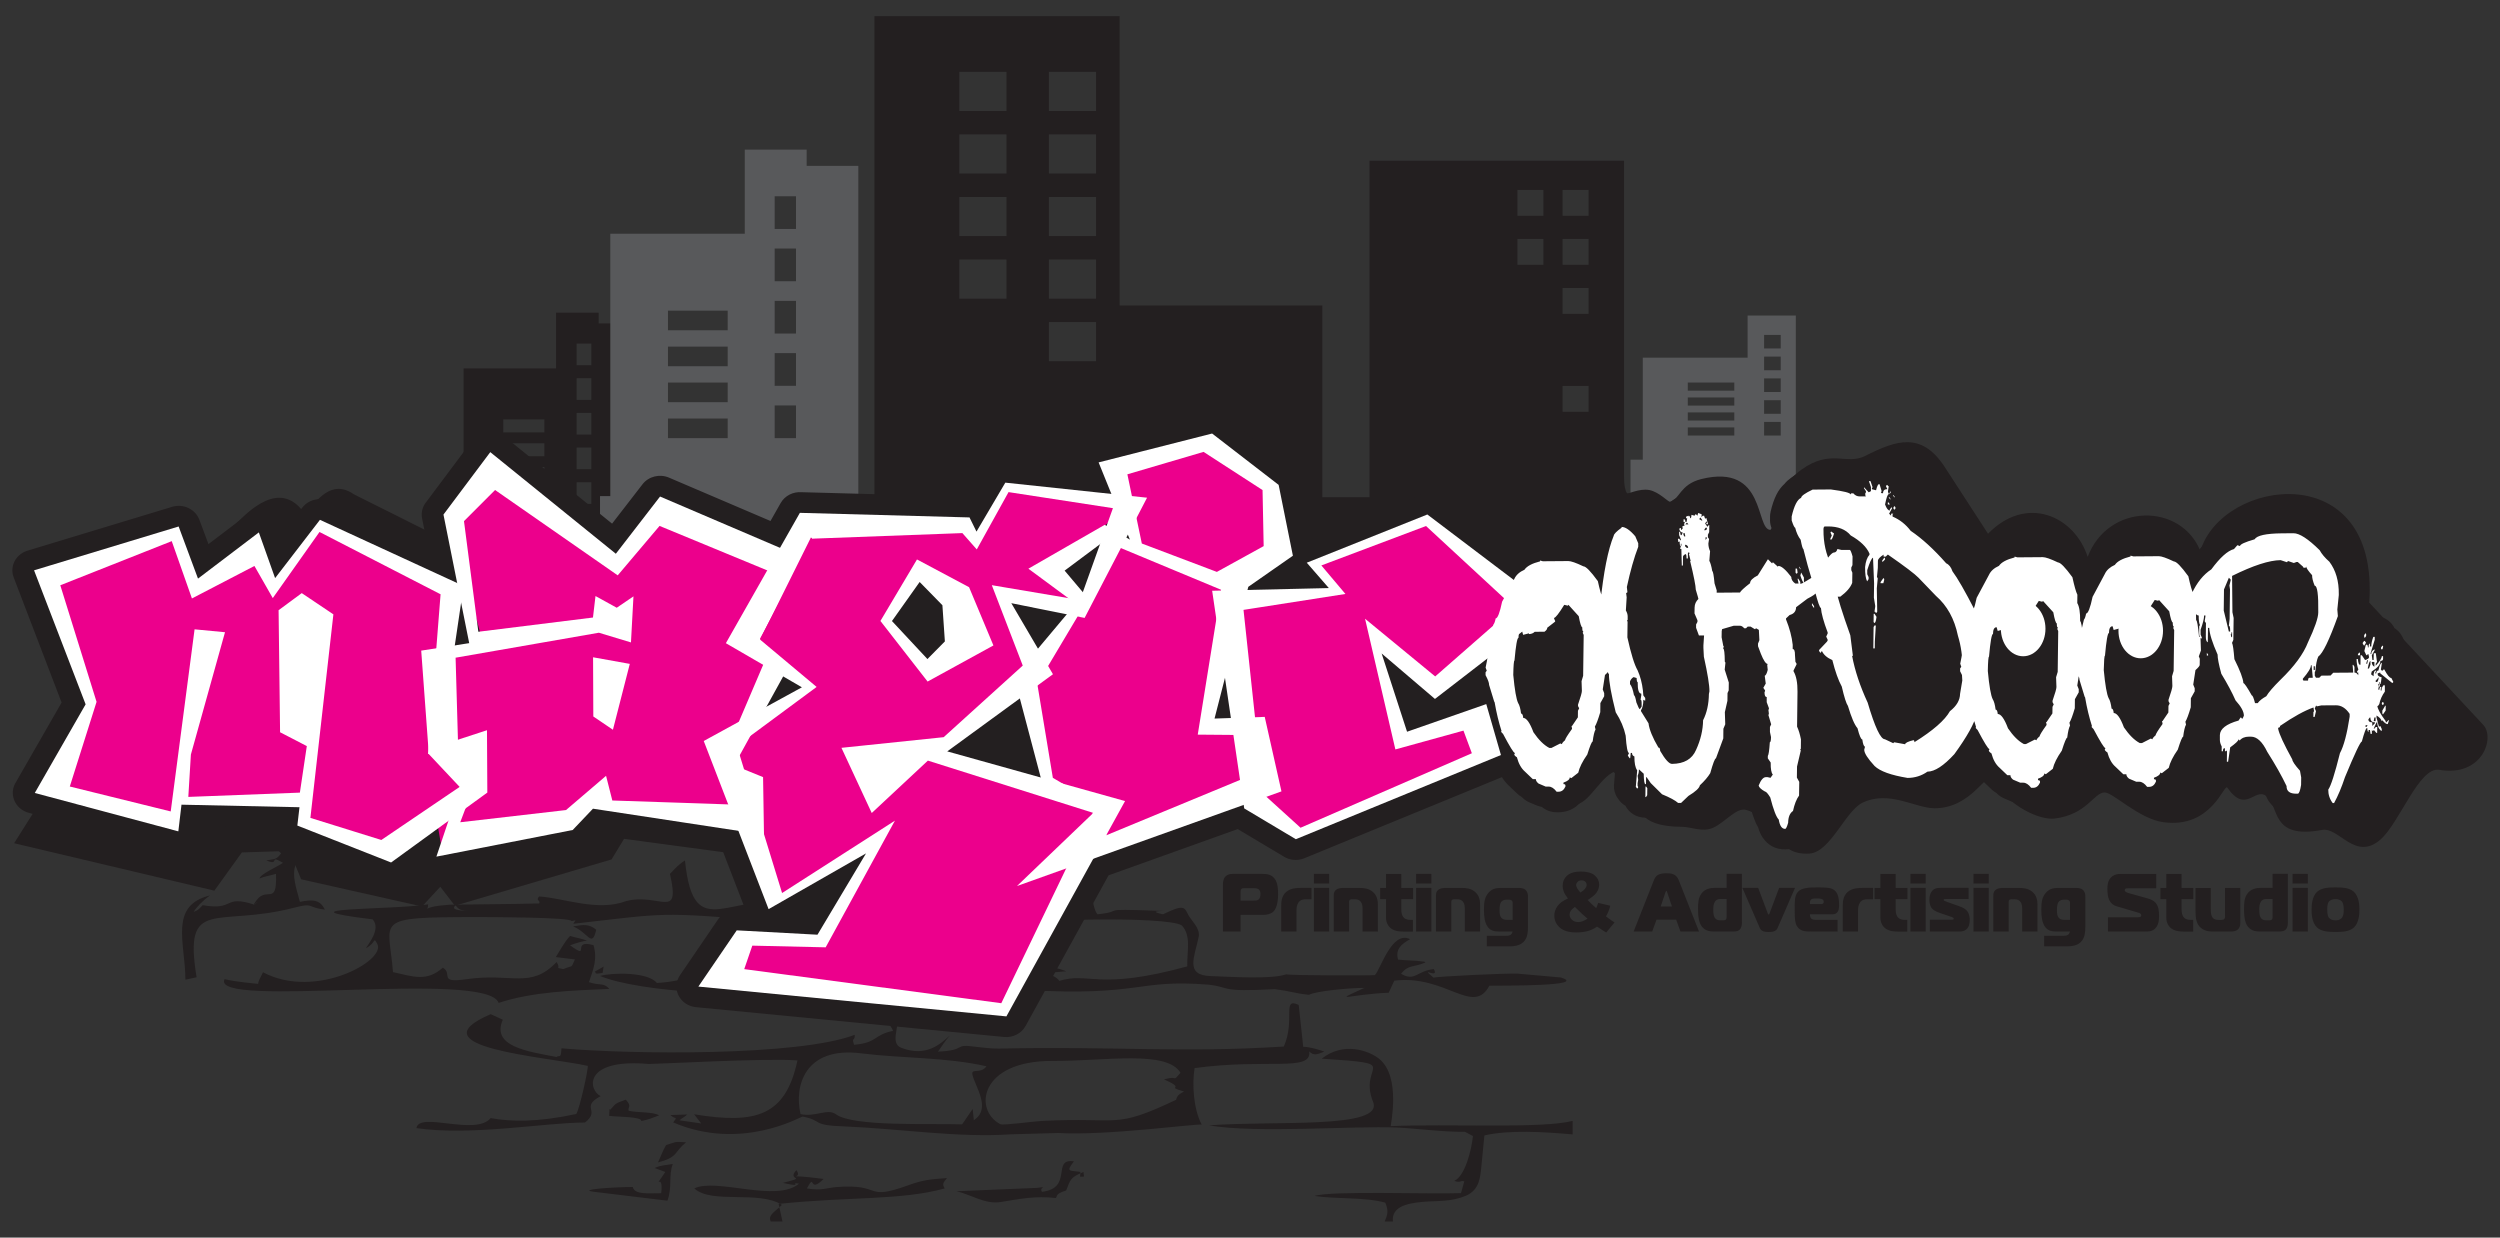 <svg width="101" height="50" viewBox="0 0 101 50" fill="none" xmlns="http://www.w3.org/2000/svg">
<rect x="0" y="0" width="101" height="50" fill="#333333" stroke="none"/>
<g id="Layer_1" clip-path="url(#clip0_2162_22690)">
<path id="Vector" fill-rule="evenodd" clip-rule="evenodd" d="M43.079 39.24C42.63 39.071 42.452 39.044 42.211 39.244C42.503 39.33 42.997 39.233 43.079 39.24ZM41.404 39.324C41.849 38.983 41.619 39.365 41.97 38.956L41.66 38.656C41.404 39.007 40.859 39.223 40.156 39.379L40.117 37.516C40.857 37.109 47.194 36.996 47.744 37.388C48.132 37.799 47.954 38.401 47.965 39.042C44.335 40.037 44.008 39.254 42.795 39.628C42.628 39.371 42.074 39.234 41.404 39.326V39.324ZM23.153 37.427C23.78 37.682 23.909 38.319 24.088 37.563C23.798 37.318 23.57 37.355 23.153 37.427ZM24.344 39.307L24.387 39.049L24.025 39.256C24.123 39.295 23.941 39.375 24.344 39.307ZM51.523 39.965C52.211 40.053 52.194 40.113 52.883 40.191C53.156 40.037 54.531 39.911 55.125 39.911C53.724 40.544 54.521 40.168 56.104 40.107L56.328 39.618C58.414 39.363 59.514 41.06 60.17 39.823C60.726 39.815 64.194 39.846 63.058 39.49L61.3 39.334C60.834 39.316 58.052 39.447 57.917 39.498C57.295 38.987 58.166 39.593 57.928 39.151C57.233 39.221 57.172 39.671 56.602 39.34C56.902 38.962 57.092 39.094 57.591 38.884C57.568 38.87 57.525 38.831 57.513 38.849C57.172 38.796 56.788 38.806 56.48 38.767C56.373 38.356 56.588 38.155 56.968 37.943C56.234 37.573 55.775 39.16 55.546 39.394C55.401 39.414 52.148 39.412 51.962 39.363C51.345 39.57 49.778 39.464 48.902 39.433C47.85 39.396 48.269 38.646 48.428 37.845C48.496 37.501 48.126 37.193 48.007 36.961C47.85 36.655 47.84 36.517 46.986 36.938C46.09 36.747 47.662 36.827 46.749 36.793C44.172 36.704 45.573 36.805 44.337 36.938C44.082 36.655 44.111 35.515 43.743 34.859C43.616 35.12 43.641 35.786 43.418 35.956C42.946 36.314 42.72 35.928 42.466 36.563L43.251 36.597C42.938 36.76 41.135 36.901 40.736 36.669C40.073 36.285 41.298 36.871 40.849 36.413C38.98 36.85 37.038 36.188 35.238 36.729C34.877 36.337 35.406 36.842 35.089 36.378C34.064 36.68 34.499 36.764 32.428 36.538C29.529 35.847 28.03 38.313 27.673 34.761C27.348 34.962 27.095 35.293 27.066 35.303C27.499 37.203 26.662 36.067 25.308 36.4C24.14 36.844 22.785 36.279 21.78 36.217C21.619 36.394 21.864 36.374 21.78 36.499C20.486 36.532 19.662 36.526 18.37 36.548C18.527 36.686 18.48 36.774 18.903 36.803C17.636 36.745 19.115 36.439 17.769 36.587C17.075 36.663 17.291 36.856 17.297 36.536C15.878 36.77 11.031 36.653 15.053 37.142C15.41 37.524 14.861 38.161 14.783 38.307C15.204 38.093 15.071 37.812 15.245 38.14C15.6 38.808 12.741 40.405 10.625 39.279C10.549 39.455 10.435 39.609 10.429 39.749C10.228 39.724 9.556 39.675 9.074 39.556C8.447 40.781 19.695 39.166 20.144 40.518C21.505 40.066 23.122 40.016 24.62 39.952C24.364 39.677 24.278 39.84 23.794 39.679C23.982 39.135 24.14 38.734 23.978 38.184C23.028 37.921 23.907 38.827 23.03 38.19C23.668 37.964 23.733 38.007 23.733 38.007C23.484 37.912 23.298 37.894 23.032 37.812C22.808 38.036 22.536 38.551 22.454 38.666L23.227 38.761C23.039 39.145 23.208 38.966 22.757 39.151C22.367 39.069 22.689 39.157 22.485 38.866C21.433 39.971 20.682 39.291 18.841 39.56C17.679 39.729 18.317 39.34 17.89 39.094C17.244 39.667 16.717 39.462 15.876 39.273C15.717 37.125 14.993 37.056 19.254 37.049C19.709 37.049 23.088 37.054 23.09 37.212C23.327 37.166 23.247 37.16 23.161 37.321C27.032 36.879 26.578 36.848 30.971 37.193C31.355 37.678 31.07 39.63 29.589 39.307C29.734 39.648 29.384 39.572 30.116 39.575L28.829 39.601C29.082 39.125 28.966 39.819 29.397 39.231C28.312 39.26 27.718 39.648 26.537 39.712C26.182 39.26 24.715 39.289 24.24 39.429C25.894 40.109 30.444 40.302 32.285 40.018C32.618 39.955 32.307 39.8 32.697 39.482C32.066 39.406 32.156 39.092 32.134 38.077C32.095 36.295 39.327 37.132 39.611 37.216C39.74 37.816 39.392 38.975 39.631 39.305C38.42 39.661 33.484 39.69 32.683 39.601L33.028 39.858C34.221 39.887 34.934 39.716 36.065 39.716C35.892 39.866 34.932 40.405 34.664 40.193C35.267 40.222 35.714 40.38 36.065 40.67C36.801 40.67 36.325 40.744 36.625 40.288C36.474 40.207 36.278 40.133 36.204 40.002C39.088 40.084 39.376 39.881 41.416 39.996C46.157 40.265 45.867 39.548 48.822 39.78C49.77 39.889 49.198 40.086 51.516 39.961L51.523 39.965ZM47.052 44.612C47.045 44.75 47.058 44.504 47.052 44.612V44.612ZM40.412 45.416C39.329 44.855 39.566 42.85 42.513 42.862C44.686 42.87 47.129 42.414 47.693 43.341C47.313 43.758 47.673 43.423 47.025 43.608C47.997 44.031 47.005 43.858 47.836 44.097C47.621 44.203 47.55 44.28 47.515 44.432C44.96 45.64 45.311 45.124 42.133 45.284C41.696 45.305 40.518 45.477 40.412 45.416ZM39.121 43.219C38.949 43.316 39.264 43.137 39.121 43.219V43.219ZM32.342 45.007C32.076 43.873 32.518 42.27 34.783 42.554C36.429 42.761 38.226 42.706 39.852 43.078C39.623 43.408 39.223 43.137 39.286 43.417C39.395 43.901 40.064 44.793 39.343 45.253L39.296 44.801L38.87 45.424C37.62 45.379 34.476 45.531 33.776 45.019C33.426 44.762 32.946 45.145 32.34 45.009L32.342 45.007ZM27.191 45.344C29.958 46.529 32.348 45.106 32.428 45.11C33.29 45.28 32.728 45.465 34.139 45.508C36.345 45.601 38.721 45.971 40.826 45.827L42.748 45.773C44.658 45.89 48.349 45.391 48.549 45.434C48.214 44.804 48.156 43.799 48.261 43.152C51.196 42.749 52.999 43.318 52.893 42.478C53.087 42.671 53.222 42.593 53.504 42.486C53.287 42.406 52.913 42.291 52.65 42.291L52.468 40.6C51.772 40.271 52.344 41.206 51.866 42.28C47.589 42.548 45.12 42.26 40.367 42.363C40.064 42.369 39.727 42.326 39.425 42.291C38.461 42.157 39.111 42.431 37.895 42.486C38.036 42.276 38.206 42.026 38.373 41.833C37.991 42.182 37.419 42.714 36.419 42.334C35.926 42.145 36.374 41.463 36.214 41.136C35.594 41.27 35.902 41.222 36.08 41.645C35.267 41.818 35.461 42.126 34.505 42.209C34.392 41.878 34.538 42.096 34.533 41.806C32.26 42.675 25.483 42.599 22.683 42.352C22.663 42.819 22.595 42.599 22.485 42.702C21.296 42.476 19.84 42.274 20.314 41.196L19.824 40.972C16.689 42.321 22.058 42.689 23.745 43.061C23.774 43.18 23.414 44.816 23.28 45.005C21.699 45.346 20.635 45.319 19.822 45.171C19.205 45.911 16.934 44.886 16.823 45.576C19.041 45.901 22.026 45.35 23.633 45.35C24.282 44.842 23.423 44.74 24.266 44.284C23.77 44.049 23.527 42.749 26.215 42.985C26.352 42.996 31.021 42.739 32.217 42.841C31.742 45.062 30.577 45.434 28.043 45.017L28.328 45.387L27.448 45.26C27.544 45.177 27.687 45.108 27.765 45.025L27.085 45.048C27.287 45.251 27.395 45.075 27.195 45.348L27.191 45.344ZM37.683 33.289C37.487 33.411 37.121 33.367 36.792 33.273C36.637 33.394 34.164 33.429 33.692 33.359C33.953 34.401 38.894 33.9 39.825 33.963C40.185 33.62 40.6 33.487 41.141 33.316C41.302 33.881 42.209 33.741 42.908 34.025V34.13C44.739 34.233 44.08 34.391 44.188 34.73C45.271 33.848 58.424 27.023 41.394 33.696C41.102 32.99 41.674 33.852 41.394 33.318H40.569L40.291 31.827C40.195 31.956 39.678 31.732 39.68 32.067C39.68 32.067 40.648 33.505 38.872 33.368C38.818 32.95 39.509 32.129 39.46 32.102C39.237 32.398 39.488 32.225 39.055 32.383C39.074 31.903 39.274 32.013 38.939 31.753C38.69 32.151 38.694 33.074 38.81 33.16L37.777 33.259C37.761 33.24 37.716 33.277 37.685 33.285L37.683 33.289ZM11.429 34.859C11.272 34.987 10.486 35.321 10.488 35.494C10.7 35.395 10.89 35.387 11.15 35.303C11.199 36.642 10.78 35.778 10.349 36.39C10.016 36.862 10.676 36.162 10.275 36.548C9.001 36.133 9.507 36.805 8.19 36.569C8.068 36.682 8.029 36.772 7.826 36.838C7.898 36.696 8.192 36.377 8.484 36.176C6.813 36.579 7.49 38.106 7.49 39.579L7.943 39.482C7.4 36.19 8.746 37.489 11.891 36.669C12.696 36.458 12.377 36.659 13.127 36.749C12.935 36.363 12.667 36.32 12.116 36.435C11.799 35.262 11.489 34.543 13.419 34.103C15.682 33.589 14.928 34.485 14.775 34.2L16.037 34.173C15.847 34.194 15.326 34.107 15.757 33.62C16.309 33.31 16.87 34.109 18.895 33.822C19.816 33.692 22.201 33.976 23.645 33.933C24.156 32.983 22.841 32.404 23.764 31.541L23.13 31.498C22.399 32.163 22.663 32.441 22.859 33.029C22.015 33.304 21.811 33.246 21.358 33.322C21.311 33.144 21.37 33.187 21.147 33.016C20.308 33.855 18.337 32.759 18.139 32.688C17.908 33.014 18.18 32.79 17.683 32.895L17.714 32.108C17.128 32.231 17.477 31.907 17.371 32.502C18.163 33.117 16.562 33.312 15.994 33.248C15.367 33.178 15.994 32.303 14.912 31.95C14.642 32.274 14.33 33.9 13.933 33.111C13.098 33.746 10.858 33.372 9.432 33.415C10.516 32.644 8.556 33.289 7.487 33.306V33.998L8.188 33.816C8.891 34.099 10.794 33.82 11.354 34.475C11.168 34.746 11.078 34.695 10.759 34.761C11.338 35.005 10.829 34.495 11.429 34.857V34.859ZM59.186 45.726L59.506 45.895C59.451 46.47 59.18 47.522 58.753 47.707C59.024 47.807 58.992 47.668 59.157 47.729L59.024 48.202C57.789 48.251 53.757 48.097 53.107 48.317C53.984 48.45 55.154 48.358 55.965 48.588C56.112 48.935 56.053 49.073 55.942 49.35H56.273C56.216 48.781 56.772 48.613 57.509 48.553C58.095 48.504 58.622 48.561 59.22 48.309C59.784 48.07 59.807 47.534 59.852 47.07L59.97 45.872C60.952 45.64 62.401 45.728 63.534 45.831V45.284C62.3 45.607 58.444 45.393 56.185 45.496C56.171 45.471 56.62 43.493 55.711 42.77C55.301 42.445 54.272 42.073 53.398 42.77C56.794 42.993 54.841 42.948 55.473 44.518C55.922 45.63 51.472 45.262 48.839 45.465C50.74 45.794 54.674 45.479 56.398 45.551C57.158 45.582 58.324 45.738 59.19 45.726H59.186ZM26.445 47.187L26.878 47.347C26.305 48.22 26.823 47.248 26.713 48.206C26.172 48.204 25.647 48.274 25.563 47.955C24.92 47.951 23.224 48.056 24.015 48.151L26.964 48.508C27.168 47.953 27.001 47.509 27.181 47.022C26.874 47.086 26.711 47.062 26.445 47.189V47.187ZM31.135 49.348H31.613L31.456 48.637C34.382 48.335 36.376 48.502 38.167 48.013C38.063 47.846 38.089 47.795 38.259 47.594C37.614 47.641 37.307 47.663 36.721 47.875C34.87 48.547 35.704 47.805 33.792 47.957C33.439 47.984 33.169 48.118 32.599 48.011C32.963 47.337 32.646 48.259 33.273 47.629C31.404 47.38 32.499 47.721 32.175 47.273C31.75 47.719 32.695 47.514 31.625 47.789C32.544 47.994 31.852 47.746 32.279 47.82C31.364 48.598 28.953 47.577 28.049 48.011C28.753 48.66 30.657 48.075 31.59 48.678C31.343 48.931 31.006 49.081 31.137 49.346L31.135 49.348ZM43.073 48.095C43.242 47.692 43.214 47.565 43.775 47.349C43.775 47.569 43.867 47.536 43.635 47.536L43.649 47.345C43.202 47.275 43.046 47.366 43.387 46.918C42.466 46.784 43.375 47.998 42.093 48.15C41.958 47.929 42.421 47.929 41.901 47.99L38.647 48.126C39.235 48.267 39.803 48.66 40.418 48.563C41.239 48.432 41.796 48.309 42.654 48.399C42.746 48.309 42.599 48.249 43.071 48.095H43.073ZM24.654 44.836L24.624 44.799L24.611 45.081C24.926 45.124 25.953 45.11 25.904 45.29C26.174 45.243 26.388 45.153 26.629 45.058C26.347 44.904 25.739 44.96 25.398 44.873C25.353 44.707 25.545 44.719 25.283 44.426C24.848 44.586 24.905 44.555 24.654 44.834V44.836ZM26.909 46.26C26.76 46.515 26.692 46.737 26.582 46.963C27.41 46.743 27.209 46.568 27.716 46.149C27.193 46.112 27.344 46.135 26.909 46.26Z" fill="#231F20"/>
<path id="Vector_2" fill-rule="evenodd" clip-rule="evenodd" d="M23.296 15.281H23.89V16.156H23.296V15.281ZM23.296 16.682H23.89V17.557H23.296V16.682ZM23.296 18.081H23.89V18.956H23.296V18.081ZM23.296 19.482H23.89V20.357H23.296V19.482ZM20.332 16.943H21.993V17.469H20.332V16.943ZM20.332 17.908H21.993V18.432H20.332V17.908ZM20.332 18.87H21.993V19.396H20.332V18.87ZM20.332 19.832H21.993V20.358H20.332V19.832ZM23.296 13.881H23.89V14.755H23.296V13.881ZM18.445 21.909H18.729V14.884H22.465V12.632H24.186V13.066H25.622V24.713H18.445V21.907V21.909Z" fill="#231F20"/>
<path id="Vector_3" fill-rule="evenodd" clip-rule="evenodd" d="M31.296 10.041H32.158V11.362H31.296V10.041ZM31.296 12.155H32.158V13.475H31.296V12.155ZM31.296 14.266H32.158V15.587H31.296V14.266ZM31.296 16.38H32.158V17.701H31.296V16.38ZM26.986 12.55H29.399V13.343H26.986V12.55ZM26.986 14.003H29.399V14.796H26.986V14.003ZM26.986 15.455H29.399V16.248H26.986V15.455ZM26.986 16.908H29.399V17.701H26.986V16.908ZM31.296 7.929H32.158V9.25H31.296V7.929ZM24.243 20.043H24.656V9.443H30.089V6.045H32.589V6.701H34.676V24.276H24.241V20.043H24.243Z" fill="#58595B"/>
<path id="Vector_4" fill-rule="evenodd" clip-rule="evenodd" d="M71.269 14.408H71.942V14.958H71.269V14.408ZM71.269 15.287H71.942V15.836H71.269V15.287ZM71.269 16.168H71.942V16.717H71.269V16.168ZM71.269 17.046H71.942V17.596H71.269V17.046ZM68.186 15.453H70.066V15.782H68.186V15.453ZM68.186 16.057H70.066V16.386H68.186V16.057ZM68.186 16.66H70.066V16.99H68.186V16.66ZM68.186 17.266H70.066V17.596H68.186V17.266ZM71.269 13.53H71.942V14.079H71.269V13.53ZM72.553 12.747H70.603V14.449H66.369V18.57H65.872V23.959C65.995 24.011 66.109 24.033 66.187 24.025C66.651 23.97 66.749 23.662 66.902 23.657C67.022 23.653 67.39 24.027 67.741 24.076C68.432 24.169 68.607 23.524 68.652 23.59C68.914 23.964 69.042 23.588 69.202 23.707C69.404 23.853 69.257 24.323 70.002 24.186C70.241 24.142 70.472 24.631 70.832 24.323C71.105 24.089 71.387 23.294 71.671 23.341C72.286 23.444 72.043 22.723 72.298 22.708L72.551 22.692V12.748L72.553 12.747Z" fill="#58595B"/>
<path id="Vector_5" fill-rule="evenodd" clip-rule="evenodd" d="M42.376 2.904H44.28V4.484H42.376V2.904ZM42.376 5.431H44.28V7.011H42.376V5.431ZM42.376 7.958H44.28V9.538H42.376V7.958ZM42.376 10.485H44.28V12.065H42.376V10.485ZM42.376 13.012H44.28V14.592H42.376V13.012ZM38.757 2.904H40.661V4.484H38.757V2.904ZM38.757 5.431H40.661V7.011H38.757V5.431ZM38.757 7.958H40.661V9.538H38.757V7.958ZM38.757 10.485H40.661V12.065H38.757V10.485ZM63.128 7.674H64.178V8.718H63.128V7.674ZM63.128 9.653H64.178V10.697H63.128V9.653ZM63.128 11.634H64.178V12.679H63.128V11.634ZM63.128 15.593H64.178V16.637H63.128V15.593ZM61.304 7.674H62.354V8.718H61.304V7.674ZM61.304 9.653H62.354V10.697H61.304V9.653ZM18.686 26.338L19.258 26.244L18.937 24.559L18.686 26.336V26.338ZM24.17 26.831L25.626 27.105L24.956 29.84L24.178 29.289L24.168 26.831H24.17ZM49.468 29.354L49.233 27.682L48.818 29.375L49.468 29.352V29.354ZM31.051 28.884L32.456 28.079L31.713 27.627L31.053 28.882L31.051 28.884ZM29.53 32.94L28.563 30.308L29.95 29.513L30.916 27.142L29.438 26.244L31.078 23.218L26.805 21.37L25.144 23.423L20.279 19.877L19.046 21.173L19.616 25.769L24.164 25.178L24.264 24.288L25.107 24.775L25.771 24.302L25.671 26.215L24.401 25.812L18.715 26.85L18.807 30.259L19.963 29.864L19.977 32.453L18.89 33.281L18.901 33.684L23.096 33.178L24.687 31.756L24.934 32.78L29.532 32.942L29.53 32.94ZM42.956 25.046L40.759 24.582L41.815 26.468L42.956 25.044V25.046ZM44.934 22.221L43.667 25.198L43.387 25.137L42.219 27.189L42.413 27.536L41.8 28.005L42.426 31.974L45.271 32.808L44.525 34.228L49.831 31.929L49.568 30.061L48.154 30.047L48.89 25.245L48.726 24.068L49.072 24.06L49.078 24.027L44.936 22.221H44.934ZM45.264 21.446L45.134 21.748L45.458 21.948L45.264 21.446ZM39.082 23.916L40.048 26.34L37.438 27.84L35.567 25.321L37.017 22.765L39.08 23.914L39.082 23.916ZM43.596 24.126L44.278 22.131L42.873 23.23L43.596 24.126ZM8.259 24.384L7.457 22.005L3.866 23.493L5.314 28.134L7.416 33.234L8.362 25.669L9.569 25.788L8.217 30.869L8.114 32.63L12.54 32.451L12.814 30.517L11.754 29.942L11.695 24.871L12.614 24.16L13.868 25.042L12.955 33.499L15.768 34.417L19.619 30.941L18.241 30.702L17.354 26.552L17.949 26.454L18.118 24.208L13.317 21.619L11.464 24.366L10.737 23.032L8.259 24.382V24.384ZM57.141 21.403L57.921 22.067L60.699 24.758L57.574 27.623L54.792 25.227L55.993 30.657L58.693 29.876L59.026 30.815L52.233 33.91L50.879 32.624L51.474 32.402L50.812 29.307L50.428 29.32L49.974 24.861L54.014 24.2L53.06 23.018L57.143 21.405L57.141 21.403ZM47.444 18.586L48.463 18.35L50.724 19.883L50.767 22.213L48.912 23.285L45.936 22.104L45.632 20.579L45.816 20.144L45.538 20.115L45.362 19.227L47.442 18.586H47.444ZM39.582 21.991L39.664 22.05L40.73 19.994L41.055 20.035L44.789 20.637L44.537 21.378L44.46 21.331L41.433 23.154L43.007 24.372L39.987 23.838L41.214 27.179L38.075 30.154L34.021 30.596L35.224 33.306L37.452 31.128L43.992 33.308L40.981 36.34L42.936 35.607L40.361 41.208L30.165 39.79L30.485 38.814L33.394 38.884L36.141 33.62L31.664 36.626L30.408 30.102L32.832 28.225L34.094 29.098L30.955 25.899L32.769 22.161L32.898 21.905L38.818 21.675L39.39 22.355L39.58 21.995L39.582 21.991ZM80.317 21.564L78.564 18.862C77.627 17.427 76.608 17.785 75.356 18.418C74.592 18.806 73.967 18.12 72.782 18.971C71.579 19.834 72.002 20.828 71.526 21.407C70.907 21.407 71.363 18.699 68.728 19.355C67.864 19.572 67.856 20.187 67.468 20.269C67.394 20.285 67.029 19.872 66.63 19.797C66.216 19.721 65.766 19.981 65.728 19.92C65.65 19.797 65.613 19.599 65.613 19.295V6.495H55.327V20.086H53.422V12.34H45.232V0.652H35.328V20.916L32.373 20.832L31.586 22.283L26.829 20.152L25.073 22.531L20.149 17.678L17.577 20.547L17.9 21.773L14.303 19.973C13.384 19.338 12.835 20.205 12.303 20.744C11.309 19.295 9.985 20.729 9.569 21.12L3.825 28.911L0.57 34.066L8.66 35.983L9.771 34.438L11.699 34.378L12.165 35.523L17.05 36.622L17.788 35.825L18.376 36.591L24.707 34.721L25.212 33.889L29.672 34.489L31.239 37.074L34.993 34.978L33.069 38.356L29.866 38.175L28.345 40.511L40.563 41.75L44.01 35.198L49.974 32.962L49.993 33.106L52.924 34.304L57.891 31.872C59.041 31.872 60.234 30.746 61.283 31.214C62.77 31.876 62.452 32.414 63.614 32.496C64.206 32.539 64.715 31.193 65.407 31.124C66.547 31.011 65.119 32.11 66.055 32.438C66.332 32.533 66.055 33.4 67.968 33.404C68.307 33.404 68.777 33.63 69.194 33.449C69.696 33.23 70.15 32.603 70.548 32.722C71.912 33.131 71.628 34.567 73.093 34.485C73.948 34.438 74.549 32.765 75.245 32.43C76.318 31.912 77.384 32.652 78.152 32.654C79.667 32.66 80.264 31.12 80.49 31.489C81.177 32.611 82.431 33.137 82.994 33.071C84.308 32.915 84.587 32.026 85.021 32.015C85.362 32.005 86.405 33.08 87.4 33.217C89.361 33.486 89.853 31.633 89.984 31.82C90.729 32.893 91.087 31.814 91.546 32.153C92.116 32.576 91.699 33.924 93.813 33.529C94.493 33.402 95.145 34.805 96.166 33.922C96.94 33.252 97.735 30.963 98.543 31.101C100.284 31.399 100.815 29.811 100.321 29.281L95.717 24.345C96.138 18.414 89.767 19.314 88.895 22.264C88.121 20.314 85.172 20.306 84.342 22.498C83.803 20.832 81.859 19.973 80.313 21.566L80.317 21.564Z" fill="#231F20"/>
<path id="Vector_6" d="M78.393 27.469C78.325 27.331 78.301 27.183 78.315 27.039V26.988C78.315 26.961 78.317 26.934 78.321 26.906C78.309 26.819 78.315 26.731 78.332 26.645C78.366 26.488 78.36 26.53 78.368 26.48L78.374 26.447C78.364 26.375 78.35 26.3 78.336 26.224C78.311 26.1 78.285 25.993 78.258 25.905C78.25 25.882 78.246 25.858 78.24 25.835H78.237C78.182 25.572 78.103 25.344 77.998 25.153C77.9 24.976 77.774 24.82 77.619 24.685C77.584 24.654 77.553 24.621 77.523 24.588L76.881 23.92C76.838 24.003 76.781 24.079 76.714 24.144L76.724 24.695C76.724 24.779 76.714 24.859 76.691 24.935C76.691 24.96 76.689 24.985 76.685 25.009C76.677 25.079 76.667 25.143 76.653 25.202C76.659 25.246 76.659 25.291 76.657 25.336L76.62 25.956V25.963L76.616 26.203C76.61 26.622 76.283 26.965 75.86 27.021C75.874 27.068 75.889 27.115 75.905 27.162C76.001 27.452 76.118 27.746 76.26 28.048C76.285 28.101 76.303 28.155 76.314 28.21C76.442 28.638 76.553 28.954 76.647 29.155V29.159C76.667 29.16 76.689 29.164 76.708 29.168L76.789 29.182C76.877 29.149 76.975 29.117 77.081 29.09C77.114 29.082 77.147 29.075 77.182 29.071C77.374 28.94 77.535 28.817 77.668 28.703C77.837 28.556 77.948 28.434 78.001 28.338C78.058 28.239 78.133 28.153 78.219 28.085L78.223 28.081C78.264 28.048 78.293 28.019 78.307 27.995C78.307 27.956 78.313 27.919 78.319 27.882L78.387 27.467L78.393 27.469ZM91.062 23.783L91.07 24.637L91.105 24.806C91.121 24.886 91.125 24.966 91.119 25.042L91.109 25.86C91.109 25.917 91.103 25.971 91.091 26.024C91.093 26.041 91.097 26.057 91.099 26.074C91.113 26.172 91.127 26.285 91.138 26.41C91.234 26.608 91.311 26.782 91.368 26.934C91.376 26.953 91.381 26.973 91.389 26.992C91.424 26.957 91.46 26.92 91.497 26.883C91.503 26.877 91.509 26.871 91.513 26.867C91.76 26.628 91.959 26.404 92.112 26.195C92.251 26.004 92.353 25.827 92.418 25.661C92.428 25.634 92.439 25.607 92.453 25.581C92.569 25.334 92.657 25.124 92.718 24.95C92.761 24.826 92.782 24.756 92.782 24.738V24.734C92.786 24.453 92.782 24.243 92.767 24.099C92.739 24.056 92.716 24.011 92.696 23.965C92.647 23.846 92.61 23.735 92.584 23.633C92.551 23.612 92.518 23.588 92.488 23.563C92.465 23.557 92.441 23.552 92.418 23.546C92.394 23.546 92.371 23.546 92.349 23.546C92.249 23.542 92.153 23.522 92.063 23.489L92.024 23.476C91.908 23.491 91.763 23.528 91.589 23.585C91.428 23.637 91.254 23.703 91.066 23.783H91.062ZM86.881 27.697C86.881 27.697 86.885 27.721 86.885 27.723V27.699H86.881V27.697ZM86.938 26.92C86.681 27.193 86.36 27.351 85.997 27.352H85.989H85.984H85.976H85.974C85.952 27.352 85.931 27.352 85.907 27.351C85.923 27.471 85.939 27.58 85.954 27.676C85.97 27.765 85.98 27.82 85.984 27.841C86.036 27.937 86.08 28.044 86.111 28.161C86.121 28.196 86.13 28.233 86.138 28.268C86.203 28.331 86.264 28.401 86.323 28.48C86.393 28.58 86.46 28.695 86.524 28.829C86.567 28.724 86.632 28.628 86.716 28.547L86.726 28.533V28.51C86.726 28.48 86.728 28.449 86.732 28.422C86.726 28.373 86.726 28.325 86.728 28.276V28.262C86.728 28.175 86.746 28.091 86.771 28.011H86.769C86.818 27.871 86.852 27.767 86.871 27.695C86.875 27.684 86.877 27.688 86.879 27.697H86.883L86.871 27.349C86.869 27.261 86.879 27.177 86.903 27.097L86.938 26.98V26.92ZM82.196 27.736C82.196 27.736 82.198 27.754 82.2 27.756V27.736H82.196ZM82.255 26.768C81.989 27.13 81.634 27.351 81.221 27.37C81.236 27.499 81.252 27.612 81.269 27.711C81.287 27.808 81.297 27.865 81.301 27.88C81.354 27.976 81.397 28.081 81.428 28.196C81.438 28.231 81.448 28.268 81.456 28.303C81.52 28.366 81.581 28.436 81.64 28.517C81.71 28.617 81.777 28.732 81.842 28.866C81.885 28.761 81.949 28.666 82.034 28.584L82.043 28.57V28.547C82.043 28.517 82.045 28.486 82.049 28.457C82.043 28.408 82.043 28.36 82.045 28.313V28.303C82.045 28.214 82.061 28.128 82.088 28.048H82.087C82.135 27.91 82.169 27.805 82.188 27.734C82.192 27.721 82.194 27.727 82.196 27.736H82.198L82.184 27.387C82.183 27.3 82.192 27.216 82.216 27.136L82.251 27.019L82.255 26.77V26.768ZM50.36 27.269L50.599 28.892C50.603 28.921 50.607 28.95 50.607 28.979C50.622 29.441 50.24 29.827 49.754 29.84L49.12 29.862C49.033 29.868 48.945 29.862 48.859 29.84C48.387 29.731 48.097 29.279 48.211 28.831L48.622 27.224C48.691 26.881 48.982 26.602 49.366 26.552C49.848 26.488 50.293 26.809 50.36 27.267V27.269ZM63.023 27.896C63.023 27.896 63.027 27.917 63.027 27.919V27.896H63.023ZM62.098 26.406C62.086 26.503 62.076 26.618 62.065 26.752C62.059 26.811 62.049 26.867 62.031 26.922C62.023 27.014 62.02 27.121 62.016 27.239C62.039 27.489 62.066 27.699 62.096 27.869C62.115 27.978 62.127 28.036 62.131 28.046C62.18 28.142 62.221 28.243 62.253 28.356C62.263 28.391 62.272 28.426 62.28 28.463C62.345 28.525 62.407 28.595 62.464 28.677C62.535 28.777 62.601 28.892 62.666 29.026C62.709 28.921 62.774 28.825 62.858 28.744L62.868 28.73V28.706C62.868 28.677 62.87 28.648 62.874 28.619C62.868 28.57 62.868 28.521 62.87 28.473V28.459C62.87 28.371 62.886 28.286 62.913 28.208H62.911C62.96 28.069 62.993 27.964 63.013 27.894C63.017 27.882 63.019 27.886 63.021 27.896H63.025L63.011 27.547C63.009 27.46 63.019 27.376 63.042 27.296L63.078 27.179L63.091 26.047C63.04 26.098 62.985 26.145 62.925 26.187C62.768 26.299 62.586 26.353 62.404 26.355H62.251C62.251 26.355 62.239 26.361 62.233 26.363C62.19 26.38 62.143 26.394 62.098 26.408V26.406ZM36.807 27.179L36.004 26.316C35.973 26.285 35.943 26.254 35.918 26.217L35.407 25.535C35.169 25.256 35.138 24.851 35.361 24.539L36.421 23.043C36.459 22.992 36.502 22.944 36.553 22.899C36.909 22.583 37.466 22.603 37.797 22.942L38.702 23.867C38.843 24.005 38.935 24.191 38.949 24.399L39.049 25.86C39.065 26.082 38.984 26.31 38.812 26.485L38.106 27.199C38.089 27.216 38.069 27.234 38.05 27.251C37.685 27.557 37.131 27.524 36.807 27.179ZM32.836 28.492L31.427 29.262C31.172 29.41 30.845 29.429 30.561 29.289C30.13 29.075 29.964 28.57 30.189 28.161L30.839 26.982C30.855 26.951 30.871 26.922 30.89 26.891C31.143 26.495 31.686 26.371 32.101 26.612L32.858 27.05C32.979 27.123 33.085 27.222 33.161 27.349C33.402 27.748 33.257 28.258 32.838 28.488L32.836 28.492ZM37.736 29.692L40.648 27.567C40.744 27.495 40.857 27.44 40.985 27.409C41.457 27.298 41.935 27.573 42.05 28.023L42.873 31.204C42.909 31.342 42.909 31.492 42.864 31.64C42.726 32.085 42.237 32.338 41.77 32.207L38.038 31.165C37.858 31.118 37.693 31.017 37.57 30.865C37.274 30.497 37.348 29.973 37.736 29.692ZM32.474 36.893L32.532 36.897L32.566 36.842L32.475 36.895L32.474 36.893ZM89.385 28.654C89.416 28.632 89.448 28.611 89.481 28.591C89.453 28.531 89.426 28.469 89.395 28.407L89.389 28.416V28.58C89.387 28.605 89.385 28.631 89.383 28.654H89.385ZM93.572 30.585C93.599 30.477 93.631 30.359 93.662 30.232C93.682 30.152 93.711 30.08 93.752 30.012C93.785 29.944 93.819 29.85 93.854 29.729C93.721 29.786 93.572 29.809 93.419 29.797C93.298 29.794 93.182 29.766 93.078 29.721C93.162 29.893 93.262 30.084 93.378 30.292C93.401 30.333 93.419 30.376 93.435 30.419C93.466 30.46 93.511 30.514 93.574 30.585H93.572ZM95.919 30.633C95.882 30.659 95.845 30.68 95.803 30.7C95.89 30.678 95.968 30.663 95.988 30.663L95.917 30.633H95.919ZM87.226 23.304H87.153V23.308C87.159 23.308 87.279 23.304 87.228 23.304H87.226ZM85.382 24.399C85.378 24.42 85.372 24.44 85.368 24.459C85.549 24.463 85.721 24.518 85.864 24.615C85.88 24.45 85.946 24.288 86.066 24.15C86.089 24.122 86.115 24.091 86.14 24.052C86.172 24.005 86.213 23.945 86.258 23.871C86.418 23.557 86.769 23.366 87.139 23.401C87.237 23.394 87.335 23.401 87.43 23.423C87.32 23.37 87.226 23.331 87.151 23.306L86.213 23.312C86.181 23.322 86.156 23.329 86.136 23.339C86.054 23.437 85.95 23.516 85.825 23.573L85.382 24.399ZM84.185 26.201C84.13 26.205 84.075 26.205 84.022 26.199L84.018 26.474C84.059 26.474 84.101 26.48 84.142 26.488C84.15 26.425 84.159 26.369 84.173 26.312C84.177 26.273 84.181 26.236 84.185 26.201ZM82.541 23.343H82.469V23.347C82.475 23.347 82.594 23.343 82.543 23.343H82.541ZM80.697 24.438C80.692 24.459 80.688 24.481 80.684 24.5C80.833 24.502 80.978 24.541 81.103 24.611C81.15 24.424 81.264 24.261 81.418 24.146C81.462 24.087 81.514 24.007 81.579 23.904C81.74 23.596 82.087 23.411 82.449 23.444C82.543 23.437 82.637 23.442 82.729 23.462C82.61 23.405 82.522 23.366 82.465 23.347L81.579 23.351C81.559 23.351 81.538 23.353 81.516 23.355C81.489 23.363 81.467 23.372 81.448 23.38C81.368 23.477 81.262 23.557 81.136 23.614L80.694 24.438H80.697ZM75.394 20.894H75.251C75.284 20.923 75.315 20.953 75.347 20.984C75.407 21.021 75.464 21.058 75.519 21.097C75.496 21.048 75.478 20.997 75.466 20.947C75.456 20.929 75.447 20.912 75.437 20.894C75.423 20.894 75.409 20.894 75.396 20.894H75.394ZM71.032 24.389C71.007 24.426 70.977 24.461 70.946 24.494C70.999 24.506 71.05 24.524 71.099 24.547C71.187 24.563 71.273 24.59 71.358 24.633C71.401 24.543 71.461 24.459 71.54 24.385L71.64 24.292C71.677 24.251 71.718 24.214 71.763 24.181C71.779 24.148 71.798 24.114 71.818 24.083C71.751 24.015 71.692 23.941 71.645 23.863C71.64 23.855 71.636 23.848 71.63 23.838C71.585 23.881 71.534 23.918 71.477 23.951C71.424 24.046 71.35 24.132 71.258 24.204C71.158 24.282 71.081 24.344 71.032 24.391C71.032 24.391 71.032 24.391 71.03 24.391L71.032 24.389ZM67.023 22.342C67.018 22.357 67.012 22.373 67.006 22.388C66.939 22.566 66.871 22.78 66.8 23.033C66.736 23.265 66.675 23.503 66.62 23.744L66.63 23.826C66.641 23.929 66.632 24.031 66.606 24.124C66.606 24.154 66.606 24.183 66.602 24.21L66.585 24.51C66.589 24.524 66.594 24.537 66.598 24.551C66.632 24.666 66.647 24.785 66.647 24.907V25.042C66.647 25.042 66.645 25.061 66.645 25.071C66.645 25.096 66.645 25.122 66.645 25.147L66.639 25.654C66.7 25.926 66.761 26.154 66.818 26.337C66.869 26.501 66.912 26.612 66.943 26.669C66.959 26.696 66.975 26.725 66.986 26.754C67.057 26.916 67.116 27.084 67.161 27.257C67.206 27.424 67.237 27.604 67.259 27.789C67.259 27.795 67.259 27.799 67.259 27.805C67.339 27.949 67.368 28.108 67.355 28.264V28.301C67.355 28.422 67.325 28.537 67.274 28.642L67.364 28.788C67.433 28.899 67.472 29.02 67.484 29.141C67.492 29.192 67.513 29.26 67.549 29.346C67.582 29.427 67.627 29.521 67.686 29.628C67.727 29.671 67.764 29.718 67.797 29.77C67.831 29.683 67.856 29.595 67.878 29.507C67.911 29.363 67.931 29.223 67.931 29.086C67.931 28.958 67.964 28.837 68.019 28.73C68.064 28.642 68.097 28.543 68.123 28.436C68.15 28.307 68.166 28.171 68.168 28.025C68.168 27.97 68.174 27.916 68.185 27.865L68.187 27.853C68.181 27.779 68.166 27.668 68.142 27.52C68.105 27.284 68.05 27.01 67.982 26.696C67.97 26.641 67.964 26.589 67.964 26.536L67.948 26.211C67.948 26.211 67.948 26.193 67.948 26.186C67.882 26.106 67.831 26.014 67.799 25.915L67.696 25.63C67.662 25.537 67.647 25.441 67.647 25.348V25.213C67.648 25.18 67.65 25.145 67.656 25.114L67.648 25.095C67.598 24.978 67.578 24.855 67.584 24.734V24.529C67.588 24.364 67.619 24.208 67.678 24.064V24.06C67.648 23.972 67.637 23.883 67.641 23.797C67.637 23.77 67.625 23.709 67.607 23.62C67.296 23.493 67.076 23.201 67.073 22.858C67.073 22.852 67.073 22.846 67.073 22.842V22.825L67.063 22.466C67.047 22.427 67.035 22.388 67.028 22.348L67.023 22.342ZM64.837 24.853C64.78 24.863 64.723 24.865 64.666 24.863C64.672 24.888 64.676 24.909 64.68 24.929C64.737 25.022 64.774 25.126 64.79 25.237C64.817 25.311 64.833 25.391 64.835 25.472C64.849 25.533 64.857 25.595 64.855 25.661L64.847 26.316C64.894 26.31 64.939 26.308 64.984 26.308C64.953 26.183 64.923 26.051 64.892 25.911C64.88 25.852 64.872 25.792 64.874 25.73L64.88 25.256C64.857 25.155 64.851 25.05 64.866 24.946C64.855 24.915 64.843 24.884 64.835 24.851L64.837 24.853ZM63.295 23.503L62.356 23.511C62.325 23.52 62.3 23.53 62.28 23.538C62.2 23.635 62.094 23.715 61.969 23.772H61.967L61.963 23.779C61.933 23.84 61.896 23.898 61.851 23.951C61.547 24.313 60.995 24.374 60.613 24.085L57.525 21.747L54.229 23.066L54.365 23.222C54.486 23.363 54.56 23.542 54.566 23.737C54.578 24.198 54.194 24.582 53.708 24.592L50.454 24.666C50.37 24.67 50.283 24.664 50.197 24.644C49.725 24.535 49.435 24.083 49.549 23.635L49.572 23.544C49.613 23.345 49.731 23.16 49.915 23.031L51.265 22.09L50.853 20.047L48.765 18.436L45.556 19.252L45.689 19.579C45.755 19.713 45.785 19.866 45.767 20.023C45.748 20.201 45.669 20.36 45.556 20.485C45.869 20.52 46.151 20.715 46.273 21.015L46.453 21.459C46.571 21.705 46.559 22.001 46.398 22.246C46.142 22.638 45.601 22.759 45.187 22.517L44.588 24.192C44.537 24.339 44.441 24.473 44.306 24.576C44.206 24.652 44.094 24.705 43.978 24.734C44 24.945 43.941 25.161 43.792 25.34L42.63 26.723C42.56 26.805 42.474 26.877 42.37 26.934C41.945 27.158 41.41 27.014 41.173 26.608L40.123 24.814C40.005 24.637 39.956 24.416 40.005 24.192C40.107 23.741 40.573 23.45 41.049 23.548L42.564 23.854L42.356 23.608C42.344 23.596 42.333 23.583 42.323 23.569C42.021 23.205 42.088 22.679 42.472 22.392L43.798 21.401C43.739 21.153 43.8 20.886 43.978 20.682L41.106 20.388L40.226 21.882C40.14 22.03 40.005 22.155 39.831 22.233C39.39 22.427 38.867 22.248 38.661 21.829L38.608 21.722L32.838 21.566L32.305 22.505C32.093 22.903 31.588 23.074 31.157 22.891L26.96 21.097L25.594 22.862H25.593C25.581 22.877 25.567 22.893 25.553 22.909C25.24 23.259 24.685 23.302 24.315 23.004L19.973 19.489L18.856 20.98L19.338 23.386C19.368 23.524 19.362 23.67 19.313 23.811C19.405 23.916 19.472 24.044 19.499 24.189L19.509 24.237C19.801 24.317 20.042 24.539 20.12 24.839L20.244 25.305C20.252 25.336 20.257 25.367 20.263 25.4C20.312 25.759 20.114 26.094 19.795 26.252C19.693 26.534 19.434 26.754 19.103 26.805L18.551 26.891C18.457 26.908 18.359 26.912 18.259 26.898C17.777 26.834 17.44 26.413 17.506 25.954L17.761 24.231C17.765 24.206 17.769 24.183 17.775 24.159L13.206 22.055L11.826 23.848C11.723 23.982 11.576 24.089 11.396 24.146C10.935 24.292 10.435 24.056 10.281 23.618L10.028 22.905L8.576 24.007C8.496 24.072 8.404 24.122 8.3 24.157C7.841 24.311 7.338 24.081 7.175 23.647L6.678 22.308L2.524 23.567L4.291 28.165C4.373 28.383 4.362 28.631 4.236 28.851L2.712 31.51L6.45 32.509L6.462 32.412C6.511 31.987 6.895 31.66 7.353 31.668L12.066 31.771C12.109 31.771 12.154 31.771 12.199 31.775C12.683 31.826 13.031 32.239 12.979 32.698L12.965 32.813L15.671 33.879L16.995 32.917C17.132 32.809 17.305 32.739 17.497 32.728C17.983 32.696 18.402 33.045 18.435 33.507L18.441 33.587L22.683 32.759L23.28 32.131C23.473 31.909 23.778 31.789 24.099 31.835L29.919 32.722C30.246 32.751 30.542 32.956 30.663 33.267L31.515 35.478L34.537 33.75C34.799 33.6 35.14 33.587 35.426 33.741C35.849 33.969 35.996 34.479 35.757 34.88L33.814 38.138C33.659 38.42 33.34 38.607 32.983 38.588L30.23 38.44L29.742 39.155L40.164 40.164L43.373 34.337C43.465 34.142 43.638 33.98 43.865 33.898L49.917 31.732C49.984 31.707 50.052 31.689 50.127 31.68C50.501 31.631 50.853 31.812 51.022 32.112L52.429 32.952L59.59 30.012L59.453 29.536L57.151 30.339C57.137 30.343 57.121 30.347 57.106 30.353C56.641 30.489 56.148 30.24 56.007 29.799L54.995 26.682C54.886 26.4 54.941 26.07 55.168 25.831C55.493 25.486 56.051 25.459 56.412 25.769L58.005 27.128L59.541 25.944C59.727 25.8 59.974 25.73 60.231 25.767C60.291 25.776 60.35 25.79 60.407 25.811C60.427 25.71 60.452 25.617 60.483 25.531C60.489 25.488 60.497 25.453 60.503 25.422H60.505C60.548 25.248 60.65 25.087 60.807 24.966L60.93 24.87C61.024 24.794 61.138 24.734 61.267 24.701C61.436 24.656 61.606 24.662 61.761 24.707C61.824 24.689 61.888 24.68 61.957 24.676C62.014 24.524 62.114 24.389 62.247 24.292C62.288 24.235 62.341 24.157 62.404 24.058C62.564 23.744 62.915 23.553 63.285 23.588C63.377 23.581 63.471 23.588 63.562 23.608C63.44 23.552 63.354 23.512 63.297 23.493L63.295 23.503ZM63.367 23.503H63.295V23.507C63.301 23.507 63.42 23.503 63.37 23.503H63.367ZM62.453 21.837L63.354 21.829C63.514 21.829 63.695 21.862 63.893 21.931C63.973 21.958 64.059 21.991 64.149 22.03C64.214 21.786 64.282 21.57 64.359 21.379C64.408 21.221 64.502 21.071 64.641 20.929C64.688 20.881 64.749 20.828 64.819 20.769C64.978 20.573 65.229 20.444 65.511 20.442C65.777 20.44 66.036 20.524 66.283 20.694C66.44 20.801 66.596 20.945 66.751 21.128C66.808 21.194 66.853 21.268 66.886 21.344L66.957 21.51C66.959 21.504 66.961 21.498 66.963 21.494V21.463C66.963 21.447 66.963 21.434 66.963 21.418C66.949 21.231 67.004 21.052 67.108 20.902L67.133 20.867C67.137 20.861 67.143 20.853 67.147 20.847C67.178 20.658 67.274 20.491 67.415 20.366C67.509 20.249 67.635 20.156 67.778 20.099L67.876 20.058C67.921 20.041 67.966 20.027 68.013 20.015C68.08 19.99 68.152 19.973 68.227 19.965C68.399 19.887 68.601 19.863 68.801 19.906C68.838 19.914 68.873 19.924 68.906 19.938C69.012 19.971 69.106 20.01 69.185 20.056C69.326 20.113 69.453 20.206 69.547 20.327C69.661 20.432 69.747 20.567 69.788 20.717L69.804 20.775C69.884 20.9 69.933 21.046 69.935 21.204C69.935 21.21 69.935 21.218 69.935 21.223L69.931 21.506C69.931 21.551 69.927 21.593 69.919 21.636C69.933 21.722 69.935 21.808 69.919 21.892L69.908 21.966C69.955 22.082 69.972 22.205 69.964 22.322H69.966L69.951 22.527C69.959 22.55 69.966 22.573 69.972 22.599C69.986 22.648 70 22.704 70.013 22.77C70.029 22.813 70.045 22.856 70.058 22.903C70.082 22.875 70.107 22.846 70.133 22.819C70.158 22.794 70.184 22.77 70.211 22.747C70.258 22.706 70.307 22.667 70.362 22.63L70.666 22.149C70.893 21.786 71.365 21.648 71.763 21.808C71.747 21.765 71.732 21.724 71.718 21.679C71.7 21.65 71.685 21.621 71.671 21.588C71.63 21.504 71.589 21.397 71.547 21.268C71.516 21.169 71.504 21.07 71.51 20.972V20.853C71.51 20.795 71.518 20.738 71.532 20.684H71.53C71.593 20.409 71.671 20.177 71.767 19.986C71.857 19.807 71.967 19.661 72.094 19.548C72.165 19.46 72.251 19.38 72.357 19.304C72.472 19.221 72.633 19.129 72.837 19.032C72.978 18.965 73.127 18.936 73.274 18.942L73.963 18.936C74.004 18.936 74.048 18.938 74.087 18.944C74.355 18.979 74.567 19.014 74.724 19.049C74.825 18.858 75.004 18.706 75.235 18.634C75.343 18.601 75.454 18.587 75.562 18.595C75.737 18.595 75.899 18.642 76.034 18.726C76.083 18.732 76.132 18.741 76.179 18.753C76.207 18.753 76.234 18.753 76.262 18.753C76.487 18.757 76.691 18.841 76.844 18.975C76.992 19.086 77.102 19.24 77.151 19.419C77.163 19.439 77.173 19.456 77.182 19.476C77.212 19.511 77.237 19.546 77.261 19.585L77.29 19.628C77.419 19.819 77.457 20.041 77.412 20.247C77.437 20.323 77.451 20.401 77.453 20.479C77.584 20.586 77.706 20.705 77.817 20.838C78.044 20.999 78.274 21.186 78.507 21.399C78.744 21.615 78.981 21.857 79.22 22.12C79.32 22.19 79.408 22.275 79.485 22.373C79.555 22.462 79.614 22.564 79.663 22.677C79.731 22.577 79.812 22.486 79.904 22.402C79.992 22.322 80.092 22.25 80.198 22.188C80.3 22.09 80.421 22.005 80.56 21.929C80.67 21.87 80.79 21.818 80.921 21.773C81.058 21.689 81.222 21.642 81.399 21.644C81.475 21.644 81.55 21.654 81.62 21.673L82.522 21.666C82.682 21.666 82.862 21.699 83.06 21.767C83.184 21.81 83.317 21.864 83.46 21.929C83.648 21.993 83.828 22.114 84.003 22.291C84.097 22.387 84.203 22.513 84.324 22.671C84.397 22.558 84.485 22.455 84.587 22.361C84.675 22.281 84.775 22.209 84.88 22.147C84.982 22.049 85.104 21.964 85.243 21.888C85.353 21.829 85.472 21.777 85.603 21.732C85.743 21.648 85.909 21.599 86.087 21.603C86.162 21.603 86.234 21.615 86.303 21.633L87.204 21.625C87.365 21.625 87.545 21.658 87.745 21.726C87.851 21.763 87.978 21.816 88.127 21.884C88.321 21.946 88.507 22.069 88.687 22.254C88.709 22.275 88.731 22.299 88.752 22.322C88.911 22.122 89.066 21.954 89.214 21.822C89.375 21.677 89.54 21.562 89.704 21.48C89.839 21.327 90.02 21.231 90.212 21.196C90.225 21.19 90.237 21.184 90.251 21.177C90.525 21.05 90.95 20.845 91.227 20.785C91.466 20.732 91.779 20.705 92.163 20.701L92.649 20.697C92.953 20.695 93.27 20.801 93.595 21.011C93.819 21.157 94.07 21.366 94.346 21.636C94.406 21.697 94.456 21.763 94.495 21.833C94.51 21.86 94.532 21.892 94.559 21.925C94.599 21.97 94.647 22.02 94.706 22.071C94.761 22.12 94.808 22.172 94.845 22.229C95.024 22.474 95.157 22.747 95.245 23.049C95.329 23.343 95.371 23.661 95.367 24.005V24.038C95.367 24.062 95.367 24.087 95.363 24.111L95.312 24.613L95.323 24.765C95.549 24.705 95.798 24.73 96.015 24.853C96.041 24.866 96.066 24.882 96.088 24.9C96.376 24.946 96.617 25.128 96.736 25.375C96.752 25.385 96.766 25.395 96.779 25.404C96.873 25.471 96.95 25.552 97.007 25.644L97.016 25.66C97.146 25.852 97.181 26.076 97.134 26.285H97.136L97.128 26.318C97.142 26.375 97.148 26.431 97.148 26.491C97.148 26.497 97.148 26.503 97.148 26.507V26.62V26.628V26.637V26.645C97.148 26.672 97.146 26.698 97.142 26.723C97.248 26.801 97.334 26.902 97.394 27.017H97.396L97.477 27.173C97.629 27.473 97.579 27.816 97.375 28.062C97.328 28.126 97.273 28.18 97.212 28.227C97.244 28.315 97.261 28.408 97.261 28.506C97.261 28.535 97.261 28.562 97.257 28.59V28.648C97.338 28.775 97.387 28.923 97.387 29.082C97.387 29.174 97.371 29.264 97.344 29.347H97.345L97.291 29.507C97.232 29.679 97.12 29.819 96.979 29.918C96.873 30.099 96.701 30.238 96.493 30.306C96.383 30.372 96.256 30.417 96.119 30.431C96.062 30.507 95.992 30.573 95.913 30.627L95.984 30.657C95.984 30.657 95.99 30.657 95.99 30.659C95.89 30.871 95.741 31.212 95.545 31.681C95.476 31.886 95.402 32.083 95.323 32.27C95.237 32.472 95.149 32.657 95.057 32.823C94.892 33.121 94.565 33.285 94.232 33.269H94.228C93.93 33.271 93.666 33.133 93.505 32.919C93.458 32.856 93.417 32.792 93.38 32.726C93.231 32.835 93.045 32.891 92.823 32.893H92.767H92.763C92.418 32.895 92.132 32.807 91.901 32.626C91.679 32.453 91.546 32.235 91.501 31.97C91.426 31.82 91.342 31.66 91.248 31.494C91.142 31.305 91.017 31.099 90.876 30.873V30.879C90.811 31.311 90.412 31.621 89.961 31.6H89.957C89.516 31.604 89.148 31.298 89.081 30.894C88.956 30.76 88.874 30.585 88.862 30.394C88.85 30.429 88.838 30.468 88.825 30.509C88.799 30.59 88.762 30.666 88.715 30.735C88.64 30.842 88.582 30.939 88.538 31.025C88.507 31.089 88.487 31.14 88.478 31.177C88.433 31.385 88.309 31.559 88.143 31.677L87.929 31.845C87.923 31.859 87.919 31.872 87.913 31.884C87.825 32.085 87.7 32.248 87.537 32.373C87.334 32.529 87.098 32.607 86.83 32.611H86.75C86.518 32.613 86.309 32.531 86.152 32.394C86.078 32.383 86.009 32.361 85.942 32.334L85.65 32.211C85.55 32.169 85.464 32.112 85.392 32.042C85.374 32.026 85.357 32.009 85.339 31.993C85.272 31.956 85.213 31.911 85.159 31.861L84.843 31.559C84.837 31.553 84.832 31.547 84.826 31.543C84.696 31.422 84.588 31.282 84.496 31.122C84.445 31.031 84.4 30.935 84.361 30.836C84.279 30.735 84.22 30.627 84.185 30.511C84.179 30.501 84.173 30.491 84.165 30.481C84.157 30.505 84.15 30.53 84.142 30.555C84.112 30.649 84.067 30.733 84.013 30.807C83.948 30.902 83.895 30.99 83.856 31.068C83.824 31.13 83.805 31.183 83.795 31.224C83.748 31.436 83.621 31.611 83.448 31.73L83.245 31.888C83.239 31.901 83.235 31.915 83.229 31.927C83.141 32.127 83.015 32.291 82.853 32.416C82.649 32.572 82.414 32.65 82.145 32.654H82.065C81.834 32.656 81.624 32.574 81.465 32.437C81.393 32.426 81.322 32.404 81.256 32.377L80.964 32.254C80.862 32.211 80.774 32.151 80.699 32.079C80.684 32.065 80.668 32.05 80.654 32.036C80.588 31.999 80.527 31.954 80.472 31.904L80.184 31.629C80.039 31.502 79.914 31.348 79.81 31.163C79.765 31.083 79.726 31.002 79.69 30.916L79.677 30.933C79.659 30.959 79.639 30.982 79.618 31.005C79.351 31.298 79.097 31.522 78.854 31.68C78.63 31.826 78.405 31.921 78.18 31.97C78.046 32.044 77.907 32.102 77.758 32.149C77.537 32.219 77.308 32.254 77.069 32.256C77.016 32.256 76.965 32.252 76.914 32.244C76.526 32.184 76.195 32.102 75.917 32.003C75.574 31.88 75.302 31.72 75.102 31.527C75.09 31.516 75.08 31.506 75.068 31.494C74.894 31.307 74.759 31.136 74.661 30.982C74.516 30.754 74.439 30.532 74.434 30.316C74.426 30.288 74.418 30.259 74.41 30.228C74.381 30.179 74.355 30.127 74.33 30.068C74.296 29.992 74.263 29.893 74.228 29.768C74.161 29.663 74.097 29.542 74.038 29.404C73.971 29.25 73.903 29.059 73.834 28.831C73.785 28.736 73.74 28.621 73.697 28.486C73.656 28.356 73.613 28.198 73.568 28.011C73.542 27.96 73.517 27.908 73.493 27.851C73.493 27.882 73.493 27.912 73.493 27.943L73.477 29.192C73.495 29.24 73.511 29.289 73.528 29.342C73.564 29.459 73.595 29.579 73.618 29.704C73.632 29.776 73.636 29.846 73.632 29.914L73.628 30.247V30.253C73.634 30.353 73.622 30.454 73.593 30.549L73.475 31.056V31.2C73.548 31.34 73.577 31.491 73.566 31.637L73.56 32.137C73.56 32.315 73.499 32.48 73.397 32.615C73.389 32.628 73.377 32.652 73.364 32.687C73.34 32.745 73.319 32.825 73.297 32.924C73.268 33.061 73.203 33.184 73.117 33.283C73.113 33.349 73.099 33.415 73.08 33.476C73.044 33.598 73.009 33.696 72.974 33.768C72.797 34.13 72.517 34.312 72.126 34.315C71.738 34.319 71.436 34.16 71.216 33.842C71.134 33.723 71.073 33.585 71.028 33.425C70.972 33.33 70.919 33.218 70.872 33.092C70.821 32.958 70.768 32.796 70.713 32.605C70.632 32.55 70.562 32.496 70.499 32.435C70.323 32.268 70.215 32.077 70.178 31.864C70.151 31.703 70.172 31.545 70.233 31.405C70.307 31.222 70.397 31.068 70.503 30.945C70.527 30.918 70.55 30.892 70.576 30.867C70.546 30.773 70.535 30.678 70.538 30.585V30.518C70.54 30.425 70.558 30.333 70.589 30.25C70.599 30.181 70.609 30.074 70.619 29.926C70.623 29.87 70.632 29.813 70.646 29.761L70.638 29.718C70.623 29.638 70.619 29.558 70.625 29.482V29.349C70.625 29.312 70.629 29.277 70.635 29.242L70.591 29.096C70.584 29.071 70.578 29.044 70.572 29.018L70.578 29.229C70.582 29.346 70.56 29.456 70.517 29.558H70.519L70.501 29.601V29.825C70.497 29.918 70.48 30.01 70.45 30.094L70.153 30.902C70.125 30.974 70.09 31.042 70.045 31.103C70.019 31.179 69.984 31.29 69.943 31.438C69.919 31.52 69.884 31.598 69.839 31.666C69.772 31.773 69.692 31.88 69.598 31.991C69.541 32.057 69.482 32.122 69.418 32.188C69.353 32.299 69.267 32.404 69.157 32.505C69.059 32.597 68.932 32.693 68.773 32.794L68.536 33.022C68.356 33.193 68.119 33.275 67.882 33.267H67.799C67.562 33.269 67.345 33.181 67.186 33.037C67.186 33.037 67.155 33.018 67.11 32.992C67.067 32.969 67.012 32.942 66.943 32.913C66.808 32.991 66.653 33.032 66.496 33.033H66.471C66.116 33.035 65.811 32.839 65.668 32.554C65.554 32.488 65.458 32.398 65.388 32.293L65.343 32.229C65.235 32.069 65.192 31.89 65.205 31.715L65.243 31.251L65.239 31.237C65.184 31.189 65.135 31.134 65.094 31.076L65.023 30.972C64.986 30.918 64.957 30.861 64.935 30.803C64.907 30.863 64.876 30.92 64.837 30.97C64.772 31.066 64.719 31.153 64.68 31.231C64.649 31.296 64.629 31.346 64.62 31.383C64.574 31.592 64.451 31.765 64.284 31.884L64.069 32.052C64.063 32.065 64.059 32.079 64.053 32.09C63.965 32.291 63.84 32.455 63.677 32.58C63.473 32.735 63.238 32.813 62.97 32.815H62.966H62.886C62.656 32.815 62.447 32.733 62.29 32.599C62.217 32.587 62.147 32.566 62.08 32.539L61.788 32.416C61.686 32.373 61.598 32.313 61.524 32.242C61.508 32.229 61.492 32.213 61.477 32.198C61.41 32.161 61.349 32.116 61.297 32.065L60.981 31.763C60.975 31.757 60.969 31.752 60.964 31.748C60.854 31.646 60.76 31.529 60.677 31.397L52.693 34.674C52.398 34.795 52.07 34.75 51.827 34.582L50.005 33.495L44.786 35.364L41.433 41.45C41.263 41.761 40.914 41.927 40.567 41.894L28.122 40.69C27.638 40.645 27.285 40.236 27.332 39.776C27.348 39.63 27.401 39.498 27.481 39.385L29.019 37.129C29.198 36.867 29.501 36.733 29.805 36.749L30.118 36.764L29.172 34.309L24.282 33.563L23.782 34.087C23.651 34.226 23.484 34.312 23.306 34.345L17.798 35.42C17.446 35.488 17.101 35.346 16.905 35.085L16.327 35.504C16.068 35.691 15.735 35.722 15.455 35.611L11.668 34.119C11.354 33.996 11.156 33.719 11.127 33.421L8.112 33.355L8.074 33.672C8.022 34.132 7.587 34.463 7.103 34.413C7.046 34.407 6.993 34.395 6.94 34.382L1.16 32.837C0.692 32.712 0.418 32.25 0.549 31.804C0.572 31.724 0.608 31.652 0.651 31.586L2.489 28.383L0.553 23.328C0.386 22.893 0.623 22.414 1.08 22.256C1.105 22.246 1.133 22.24 1.158 22.233L6.956 20.475C7.41 20.339 7.894 20.571 8.051 20.994H8.053L8.421 21.983L9.908 20.853C10.289 20.565 10.843 20.625 11.147 20.988C11.223 21.077 11.276 21.179 11.305 21.284L11.403 21.56L12.214 20.506C12.473 20.171 12.947 20.072 13.325 20.255L17.279 22.077L17.052 20.945C17.005 20.705 17.07 20.471 17.213 20.29L19.09 17.783C19.372 17.407 19.92 17.319 20.318 17.586C20.355 17.611 20.392 17.641 20.424 17.67L24.728 21.155L25.957 19.565C26.208 19.24 26.658 19.137 27.029 19.297L31.128 21.048L31.539 20.323C31.711 20.019 32.05 19.858 32.391 19.885L39.194 20.068C39.219 20.068 39.245 20.07 39.27 20.074L39.848 19.092C40.025 18.79 40.369 18.632 40.71 18.667L43.549 18.958C43.395 18.533 43.622 18.065 44.067 17.904C44.096 17.894 44.125 17.884 44.153 17.876L48.739 16.706C49.041 16.63 49.349 16.711 49.564 16.898L52.211 18.942C52.378 19.071 52.484 19.248 52.521 19.433L52.987 21.747L57.327 20.012C57.635 19.889 57.972 19.943 58.217 20.128L61.087 22.301C61.177 22.223 61.279 22.155 61.395 22.092C61.504 22.034 61.624 21.981 61.755 21.936C61.894 21.853 62.059 21.804 62.237 21.806C62.313 21.806 62.386 21.818 62.456 21.835L62.453 21.837Z" fill="#231F20"/>
<path id="Vector_7" fill-rule="evenodd" clip-rule="evenodd" d="M49.343 26.036L50.528 29.241L48.802 29.291L49.343 26.036ZM37.066 22.745L39.133 23.889L39.854 25.921L37.652 27.09L35.895 25.102L37.066 22.743V22.745ZM1.889 23.043L6.936 21.656L7.82 23.653L10.251 22.174L11.1 23.482L12.904 21.296L18.204 23.805L18.169 26.246L19.552 26.135L18.169 20.959L19.965 18.857L25.011 22.732L26.864 20.585L31.367 23.032L30.054 25.699L31.057 26.714L30.25 29.33L32.65 27.674L31.433 26.599L30.285 25.683L31.943 21.9L32.485 21.142L38.82 21.114L39.459 21.709L40.701 19.645L45.579 20.392L42.509 23.123L43.508 24.274L40.497 23.949L41.594 26.922L37.521 30.46L40.354 31.179L42.174 31.713L41.488 27.752L42.26 26.381L43.834 24.195L44.901 21.564L45.803 21.927L45.466 20.175L44.831 18.841L48.708 17.908L51.257 19.663L51.524 22.017L49.723 23.54L50.517 24.206L54.096 23.856L53.107 22.827L57.627 20.943L61.898 24.526L58.005 27.838L55.722 25.771L55.672 26.299L56.604 29.874L59.951 28.958L60.325 30.374L52.374 33.71L50.266 32.235L44.043 34.553L40.612 40.803L28.633 39.702L29.901 37.828L33.191 37.861L35.413 33.973L31.177 36.462L29.791 33.228L23.866 32.553L23.024 33.295L17.857 34.349L17.681 33.332L15.824 34.614L12.244 33.242L12.328 32.383L7.318 32.303L6.925 33.133L2.091 31.806L3.719 28.226L1.887 23.047L1.889 23.043Z" fill="#EC008C"/>
<path id="Vector_8" d="M8.004 23.372L10.457 21.509L11.114 23.356L12.926 21.001L18.729 23.674L17.775 30.121L19.674 29.501L19.688 32.02L15.8 34.845L12.013 33.353L12.099 32.612L7.332 32.509L7.205 33.587L1.405 32.036L3.459 28.455L1.376 23.041L7.217 21.27L7.998 23.372H8.004ZM7.753 24.175L6.938 21.862L2.436 23.645L3.901 28.355L2.82 31.775L6.897 32.782L7.861 25.425L9.09 25.542L7.712 30.483L7.608 32.195L12.115 32.022L12.395 30.142L11.315 29.583L11.255 24.652L12.191 23.962L13.469 24.82L12.54 33.043L15.406 33.935L18.614 31.761L18.533 30.469L17.291 30.46L17.799 24.009L12.908 21.492L11.02 24.163L10.279 22.865L7.755 24.177L7.753 24.175Z" fill="white"/>
<path id="Vector_9" d="M24.879 22.373L26.666 20.06L33.933 23.168L29.66 30.92L30.828 31.395L30.865 33.723L23.956 32.671L23.137 33.532L17.63 34.608L18.576 31.798L17.324 30.466L17.017 26.285L18.956 25.983L17.916 20.789L19.807 18.266L24.879 22.371V22.373ZM23.96 26.554L25.444 26.821L24.762 29.482L23.97 28.946L23.96 26.554ZM24.058 24.08L24.916 24.553L25.592 24.093L25.491 25.954L24.195 25.562L18.406 26.571L18.514 30.353L19.366 31.177L18.594 33.219L22.867 32.726L24.485 31.343L24.738 32.34L29.787 32.51L29.897 31.578L29.047 31.043L32.24 23.558L26.646 21.247L24.956 23.244L20.001 19.796L18.745 21.054L19.325 25.523L23.956 24.948L24.058 24.081V24.08Z" fill="white"/>
<path id="Vector_10" d="M50.431 23.709L49.067 29.03L51.095 28.962L51.771 31.972L41.085 35.796L44.222 32.792L42.098 31.611L40.973 27.351L43.459 24.387L41.547 22.975L44.631 21.202L45.648 21.802L44.384 18.681L48.969 17.514L51.657 19.589L52.233 22.451L50.434 23.706L50.431 23.709ZM46.13 21.958L49.161 23.105L51.052 22.063L51.007 19.799L48.624 18.256L45.546 19.162L46.13 21.96V21.958ZM49.33 23.826L44.608 21.861L43.011 23.053L43.965 24.183L41.908 27.637L42.535 31.424L44.698 32.695L44.694 33.745L50.137 31.493L49.921 29.692L48.389 29.679L49.331 23.824L49.33 23.826Z" fill="white"/>
<path id="Vector_11" d="M52.793 22.733L57.664 20.785L62.694 24.594L57.972 28.237L55.818 26.4L56.845 29.562L60.045 28.445L60.638 30.503L52.352 33.904L50.266 32.66L48.971 23.867L53.685 23.758L52.795 22.735L52.793 22.733ZM57.983 27.327L61.167 24.539L57.611 21.251L53.383 22.844L54.355 23.996L50.238 24.639L51.034 32.073L52.542 33.441L59.463 30.431L59.124 29.517L56.373 30.277L55.148 24.997L57.981 27.327H57.983Z" fill="white"/>
<path id="Vector_12" d="M36.035 25.09L37.468 26.626L38.173 25.913L38.073 24.451L37.154 23.512L36.035 25.09ZM40.616 19.499L46.341 20.107L43.818 24.964L40.857 24.368L42.54 27.239L38.269 30.356L45.452 32.363L40.659 41.062L28.214 39.858L29.764 37.586L33.026 37.762L34.987 34.477L31.051 36.729L28.431 29.936L32.397 27.767L29.325 25.985L32.315 20.719L39.168 20.904L39.45 21.477L40.616 19.497V19.499ZM39.149 23.719L40.134 26.076L37.475 27.535L35.569 25.087L37.046 22.602L39.149 23.721V23.719ZM29.77 30.138L31.596 36.078L36.155 33.154L33.357 38.272L30.393 38.204L30.067 39.153L40.452 40.53L44.155 32.837L37.487 30.729L35.218 32.846L33.994 30.212L38.124 29.782L41.319 26.889L40.069 23.641L43.632 24.243L44.962 20.53L40.745 19.881L39.462 22.197L38.88 21.537L32.852 21.761L30.704 25.805L33.022 27.73L29.768 30.136L29.77 30.138Z" fill="white"/>
<path id="Vector_13" fill-rule="evenodd" clip-rule="evenodd" d="M32.762 21.712L30.709 25.841L34.192 28.757L34.641 23.24L32.762 21.712Z" fill="#EC008C"/>
<path id="Vector_14" fill-rule="evenodd" clip-rule="evenodd" d="M81.736 24.288C82.233 24.288 82.637 24.785 82.637 25.401C82.637 26.016 82.233 26.513 81.736 26.513C81.238 26.513 80.835 26.016 80.835 25.401C80.835 24.785 81.238 24.288 81.736 24.288Z" fill="white"/>
<path id="Vector_15" fill-rule="evenodd" clip-rule="evenodd" d="M86.485 24.37C86.983 24.37 87.386 24.867 87.386 25.483C87.386 26.098 86.983 26.595 86.485 26.595C85.988 26.595 85.586 26.098 85.586 25.483C85.586 24.867 85.99 24.37 86.485 24.37Z" fill="white"/>
<path id="Vector_16" d="M95.57 29.297V29.371H95.602L95.653 29.297H95.57ZM95.925 28.985L95.897 29.135H95.974V28.985H95.923H95.925ZM95.739 28.987L95.682 29.063C95.682 29.143 95.733 29.182 95.841 29.182V29.33L95.947 29.217V29.182C95.823 29.182 95.762 29.118 95.764 28.987H95.739ZM96.358 28.512H96.383L96.381 28.705L96.272 28.863L96.246 28.826V28.707L96.36 28.512H96.358ZM96.278 28.364L96.303 28.403V28.442L96.276 28.477H96.25L96.227 28.442V28.403L96.252 28.364H96.278ZM95.968 27.514L95.993 27.553H96.019C96.06 27.553 96.088 27.489 96.101 27.358L95.966 27.514H95.968ZM93.472 26.916V27.066H93.521V26.916H93.472ZM93.362 26.873C93.362 26.988 93.251 27.169 93.035 27.419V27.458L93.061 27.497H93.245C93.245 27.419 93.264 27.384 93.299 27.382H93.433V27.343L93.388 26.875H93.362V26.873ZM95.819 26.741V26.776C95.835 26.862 95.872 26.912 95.925 26.934V26.741H95.819ZM95.656 27.01H95.707L95.766 26.854V26.704C95.731 26.704 95.694 26.807 95.656 27.01ZM95.635 26.667L95.602 26.78V26.819H95.633L95.66 26.706V26.667H95.635ZM95.314 26.355L95.345 26.392V26.474H95.261V26.431L95.314 26.355ZM89.156 26.371L89.207 26.445V26.484H89.156V26.371ZM96.256 26.08L96.28 26.116L96.254 26.229H96.195V26.154L96.254 26.08H96.256ZM95.511 25.893H95.537L95.588 25.967L95.51 26.088L95.455 26.006V25.967L95.511 25.893ZM95.566 25.58L95.592 25.623V25.697L95.537 25.773L95.513 25.734V25.66L95.566 25.578V25.58ZM90.147 25.549V25.625H90.12L90.145 25.741H90.176L90.178 25.549H90.147ZM89.849 23.813L89.839 24.664L90.045 25.514H90.098V25.474C90.098 25.344 90.082 25.282 90.047 25.282L90.076 25.003L90.092 23.811L90.069 23.653L90.124 23.421L90.047 23.339L89.849 23.813ZM90.176 23.265L90.19 24.734L90.239 24.966L90.227 25.852L90.174 25.973C90.208 26.034 90.239 26.254 90.269 26.63C90.5 27.091 90.621 27.415 90.633 27.598C90.672 27.598 90.784 27.762 90.972 28.095C91.007 28.095 91.05 28.198 91.103 28.407H91.211C91.278 28.311 91.395 28.218 91.558 28.128C91.65 27.972 91.84 27.752 92.128 27.466C92.694 26.918 93.064 26.414 93.243 25.948C93.517 25.365 93.656 24.964 93.658 24.744C93.668 24.021 93.619 23.661 93.513 23.663C93.441 23.487 93.407 23.347 93.409 23.238C93.251 23.061 93.17 22.944 93.172 22.889L93.147 22.936H93.064L93.039 22.891L92.831 22.706H92.774L92.671 22.745L92.43 22.663L92.404 22.71H92.379L92.138 22.63C91.679 22.634 91.027 22.846 90.18 23.265H90.176ZM92.173 21.547L92.657 21.543C92.896 21.541 93.249 21.769 93.713 22.227C93.797 22.381 93.928 22.537 94.107 22.694C94.367 23.041 94.495 23.478 94.487 24.006V24.041L94.428 24.625L94.45 24.892C94.105 25.854 93.84 26.4 93.658 26.527C93.601 26.651 93.562 26.846 93.542 27.109L93.517 27.148V27.298L93.566 27.38H93.699L93.783 27.296L94.154 27.292L94.263 27.179L95.067 27.173V27.134L95.045 26.86H95.071L95.12 26.94V27.171C95.178 27.171 95.231 27.206 95.274 27.282V27.169H95.224V27.131L95.278 27.049C95.227 26.904 95.204 26.762 95.206 26.624H95.257C95.272 26.776 95.298 26.856 95.337 26.854H95.363L95.367 26.472H95.418L95.549 26.665C95.656 26.636 95.709 26.595 95.709 26.546L95.684 26.427H95.659L95.631 26.47H95.6L95.525 26.316V26.277L95.582 26.045H95.608C95.647 26.045 95.664 26.082 95.664 26.156H95.69C95.69 26.051 95.709 26 95.745 26V26.117H95.799C95.799 26.004 95.827 25.876 95.882 25.73H95.939V25.849L95.772 26.388V26.427H95.798C95.798 26.341 95.843 26.277 95.933 26.23V26.277L95.821 26.472L95.845 26.665H95.895L95.9 26.39H95.982L96.031 26.741L95.978 26.815V26.897C96.14 26.721 96.223 26.591 96.225 26.507H96.276V26.618C96.276 26.671 96.24 26.7 96.168 26.7C96.168 26.846 96.048 26.986 95.817 27.129L95.792 27.242L95.892 27.321C95.892 27.169 95.923 27.09 95.978 27.09H96.003L95.95 27.203H96.001C96.001 27.129 96.031 27.09 96.086 27.09C96.136 26.881 96.182 26.776 96.223 26.776V26.815L96.188 27.047L96.219 27.09H96.27L96.297 27.045H96.323C96.45 27.279 96.544 27.392 96.611 27.392L96.691 27.549L96.665 27.588H96.64L96.162 27.203V27.168L96.058 27.204V27.244C96.058 27.296 96.109 27.337 96.217 27.362L96.182 27.629H96.156V27.555H96.131V27.629L96.156 27.748C96.121 27.748 96.103 27.711 96.105 27.629H96.08V27.668L96.103 27.713V27.748L96.078 27.861H96.129C96.129 27.787 96.148 27.748 96.182 27.748L96.213 27.787L96.182 27.822V27.898H96.213C96.213 27.799 96.248 27.719 96.319 27.666L96.348 27.711V27.941C96.234 28.097 96.16 28.264 96.123 28.446L96.072 28.52H96.046C96.056 28.64 96.168 28.845 96.383 29.135V29.182H96.409L96.493 29.096H96.519L96.464 29.254C96.399 29.254 96.327 29.201 96.25 29.098L96.225 29.137C96.201 29.053 96.131 28.977 96.011 28.907V28.989L96.113 29.371L96.141 29.332H96.166L96.223 29.451V29.525H96.195C96.09 29.431 96.039 29.316 96.04 29.184H96.011L95.905 29.418V29.453L95.984 29.371H96.04L96.037 29.611H96.007L95.905 29.492L95.874 29.527H95.849L95.823 29.492V29.648H95.77L95.747 29.492H95.69V29.566C95.654 29.566 95.639 29.517 95.641 29.418H95.615C95.584 29.418 95.517 29.597 95.419 29.955C95.359 29.965 95.131 30.446 94.738 31.395C94.6 31.808 94.454 32.159 94.297 32.443H94.24C94.118 32.282 94.06 32.099 94.062 31.9C94.169 31.752 94.326 31.259 94.534 30.427C94.689 30.142 94.82 29.649 94.926 28.954V28.841C94.771 28.607 94.583 28.492 94.371 28.494L93.785 28.498L93.601 28.537L93.57 28.5L93.517 28.621L93.566 28.732L93.511 28.964H93.46L93.462 28.771L93.488 28.732L93.464 28.582C93.1 28.71 92.651 28.958 92.116 29.326C92.116 29.375 92.089 29.4 92.038 29.4V29.447C92.079 29.655 92.271 30.067 92.608 30.68C92.608 30.748 92.71 30.904 92.919 31.138L92.968 31.407L92.964 31.713C92.927 31.947 92.882 32.065 92.829 32.065H92.772C92.506 32.067 92.373 31.964 92.377 31.756C92.185 31.352 91.926 30.892 91.597 30.374C91.399 29.963 91.178 29.759 90.935 29.761H90.858C90.69 29.762 90.564 29.815 90.48 29.92L90.455 29.881H90.429C90.429 29.932 90.317 30.035 90.1 30.193L90.016 30.774H89.965L89.971 30.31L89.939 30.349H89.888V30.23H89.863C89.826 30.23 89.806 30.271 89.806 30.351H89.755L89.757 30.158C89.708 30.064 89.683 29.975 89.683 29.889V29.696C89.689 29.449 89.937 29.25 90.439 29.11L90.517 28.989H90.543L90.574 29.032H90.6L90.653 28.915C90.654 28.75 90.541 28.545 90.316 28.296C90.176 27.978 89.986 27.622 89.741 27.22C89.639 26.846 89.589 26.589 89.591 26.445C89.377 25.962 89.263 25.605 89.254 25.365H89.203L89.195 25.95C89.14 25.925 89.115 25.849 89.115 25.718L89.12 25.172L89.069 25.099L89.099 24.904V24.865H89.046C89.046 24.984 88.999 25.176 88.905 25.439V25.636L88.952 25.753V25.792H88.926C88.871 25.767 88.846 25.691 88.846 25.56L88.85 25.293L88.881 25.254C88.844 25.186 88.826 25.056 88.828 24.867C88.742 24.867 88.638 24.752 88.515 24.518L88.548 24.251L88.552 23.972C88.754 23.538 89.014 23.215 89.338 23.002C89.687 22.529 89.992 22.252 90.253 22.182L90.39 22.026L90.496 22.061C90.496 21.993 90.694 21.901 91.085 21.788C91.183 21.633 91.548 21.553 92.179 21.547H92.173ZM87.051 24.239C86.834 24.59 86.697 24.765 86.642 24.765V24.797L86.683 24.886V24.917L86.366 25.165C86.366 25.221 86.326 25.272 86.254 25.325L85.858 25.328C85.799 25.387 85.721 25.418 85.625 25.42V25.389L85.392 25.451L85.349 25.301C85.253 25.301 85.204 25.391 85.202 25.572C85.149 25.572 85.096 25.878 85.041 26.489C85.016 26.489 85 26.684 84.992 27.07C85.049 27.678 85.115 28.054 85.188 28.204C85.243 28.288 85.282 28.43 85.308 28.629C85.355 28.629 85.384 28.687 85.394 28.806C85.523 28.806 85.662 28.997 85.807 29.387C86.017 29.692 86.228 29.905 86.448 30.02H86.536L86.893 29.838L86.959 29.868C86.959 29.833 87 29.78 87.085 29.708C87.085 29.665 87.179 29.511 87.365 29.252V29.221L87.345 29.131H87.367L87.602 28.785L87.606 28.518L87.655 28.418L87.608 28.329V28.27C87.712 27.972 87.764 27.785 87.764 27.717L87.751 27.321L87.815 27.105L87.837 25.455L87.796 25.365L87.817 25.338V25.307C87.79 25.307 87.778 25.254 87.78 25.149C87.739 25.139 87.69 24.989 87.637 24.697L87.22 24.237L87.2 24.269H87.179L87.055 24.239H87.051ZM86.079 22.449L86.187 22.478L87.216 22.47C87.322 22.47 87.523 22.539 87.825 22.683C87.925 22.683 88.119 22.881 88.409 23.281C88.487 23.637 88.554 23.873 88.611 23.988L88.607 24.325C88.687 24.459 88.727 24.701 88.723 25.056C88.76 25.056 88.801 25.28 88.842 25.728C88.883 25.728 88.903 25.747 88.903 25.786V25.847L88.918 26.279L88.832 26.517L88.871 26.614L88.868 26.862C88.868 26.903 88.811 26.971 88.697 27.072L88.607 27.657L88.666 27.805V27.931L88.511 28.208L88.507 28.574C88.421 28.868 88.348 29.061 88.29 29.159L88.315 29.276C88.268 29.357 88.231 29.519 88.2 29.762C88.164 29.762 88.092 29.936 87.982 30.287C87.788 30.565 87.665 30.811 87.618 31.021L87.337 31.239L87.275 31.21C87.275 31.29 87.19 31.36 87.02 31.421V31.481C87.073 31.481 87.102 31.498 87.1 31.539V31.578C87.038 31.719 86.948 31.789 86.824 31.789H86.744C86.638 31.65 86.532 31.582 86.426 31.582H86.303L86.011 31.457C85.94 31.399 85.903 31.339 85.905 31.28H85.782L85.466 30.978C85.317 30.85 85.208 30.657 85.139 30.398C85.074 30.357 85.037 30.32 85.031 30.279L85.053 30.248V30.22C85.008 30.22 84.851 29.965 84.579 29.455L84.496 29.367L84.516 29.336C84.404 28.987 84.31 28.601 84.238 28.175L84.218 28.144L84.014 27.475C84.014 27.39 83.967 27.259 83.871 27.08V26.963L83.918 26.901L83.875 26.774C83.952 26.412 83.991 26.147 83.993 25.983V25.825L84.058 25.736L84.036 25.704V25.677L84.191 25.034C84.224 24.999 84.255 24.917 84.279 24.787C84.357 24.787 84.445 24.561 84.54 24.113L85.033 23.191C85.108 23.029 85.245 22.909 85.441 22.821C85.539 22.677 85.75 22.564 86.072 22.482V22.451L86.079 22.449ZM82.367 24.278C82.149 24.629 82.012 24.804 81.957 24.804V24.835L81.998 24.925V24.956L81.681 25.204C81.681 25.26 81.642 25.311 81.569 25.363L81.174 25.367C81.115 25.426 81.036 25.457 80.94 25.459V25.428L80.707 25.49L80.664 25.34C80.568 25.34 80.519 25.43 80.517 25.611C80.464 25.611 80.411 25.917 80.356 26.529C80.331 26.529 80.315 26.723 80.308 27.109C80.364 27.717 80.431 28.095 80.503 28.243C80.558 28.327 80.597 28.469 80.623 28.668C80.67 28.668 80.699 28.726 80.709 28.845C80.838 28.845 80.978 29.036 81.123 29.425C81.332 29.731 81.544 29.944 81.763 30.059H81.851L82.208 29.878L82.275 29.907C82.275 29.872 82.316 29.819 82.4 29.747C82.4 29.704 82.494 29.55 82.68 29.291V29.26L82.661 29.17H82.682L82.917 28.823L82.921 28.557L82.97 28.457L82.923 28.368V28.309C83.027 28.011 83.08 27.824 83.08 27.756L83.066 27.36L83.131 27.144L83.152 25.494L83.111 25.404L83.133 25.377V25.346C83.105 25.346 83.094 25.293 83.096 25.188C83.054 25.178 83.005 25.028 82.953 24.736L82.535 24.276L82.516 24.308H82.494L82.371 24.278H82.367ZM81.395 22.488L81.503 22.517L82.531 22.509C82.637 22.509 82.839 22.578 83.141 22.722C83.24 22.722 83.434 22.92 83.725 23.32C83.803 23.676 83.869 23.912 83.926 24.027L83.922 24.364C84.003 24.498 84.042 24.74 84.038 25.095C84.075 25.095 84.116 25.319 84.157 25.767C84.199 25.767 84.218 25.786 84.218 25.825V25.886L84.234 26.318L84.148 26.556L84.187 26.653L84.183 26.901C84.183 26.942 84.126 27.01 84.013 27.111L83.922 27.695L83.981 27.844V27.97L83.826 28.247L83.822 28.613C83.736 28.907 83.664 29.1 83.605 29.198L83.63 29.314C83.583 29.396 83.546 29.558 83.515 29.802C83.48 29.802 83.407 29.975 83.297 30.326C83.103 30.604 82.98 30.85 82.933 31.06L82.653 31.278L82.59 31.249C82.59 31.329 82.506 31.401 82.335 31.459V31.52C82.388 31.52 82.418 31.537 82.416 31.578V31.617C82.353 31.758 82.263 31.828 82.139 31.828H82.059C81.953 31.689 81.847 31.621 81.742 31.621H81.618L81.326 31.497C81.256 31.438 81.219 31.378 81.221 31.319H81.097L80.782 31.017C80.633 30.889 80.523 30.696 80.454 30.437C80.39 30.396 80.353 30.359 80.347 30.318L80.368 30.287V30.259C80.323 30.259 80.166 30.004 79.896 29.494L79.814 29.406L79.833 29.375C79.722 29.026 79.628 28.64 79.555 28.214L79.535 28.183L79.332 27.514C79.332 27.429 79.285 27.298 79.189 27.119V27.002L79.236 26.94L79.193 26.813C79.269 26.451 79.308 26.186 79.31 26.022V25.864L79.375 25.774L79.353 25.743V25.716L79.508 25.073C79.541 25.038 79.573 24.956 79.596 24.826C79.675 24.826 79.763 24.6 79.857 24.152L80.351 23.23C80.425 23.069 80.562 22.948 80.758 22.86C80.856 22.716 81.068 22.603 81.389 22.521V22.49L81.395 22.488ZM75.752 25.248L75.781 25.293L75.744 25.913L75.74 26.195H75.682L75.693 25.33L75.752 25.248ZM75.699 24.797H75.731L75.811 24.921C75.791 25.087 75.762 25.169 75.725 25.169L75.693 25.132L75.697 24.799L75.699 24.797ZM73.205 24.368L73.289 24.487V24.569L73.203 24.45V24.368H73.205ZM72.931 23.624L73.127 24.115C72.956 23.963 72.872 23.813 72.874 23.669L72.905 23.626H72.931V23.624ZM76.089 23.351L76.121 23.39V23.433L76.087 23.561H75.975V23.518L76.089 23.353V23.351ZM72.621 23.38H72.651L72.731 23.507V23.546L72.674 23.628L72.621 23.38ZM72.768 23.131L72.878 23.333V23.542C72.844 23.542 72.797 23.446 72.735 23.25L72.768 23.129V23.131ZM72.543 22.971H72.6L72.623 23.133L72.596 23.172H72.564L72.541 23.135V22.971H72.543ZM72.684 22.887L72.739 22.969V23.008L72.684 22.924V22.889V22.887ZM76.13 22.523L76.156 22.568V22.603L76.066 22.692H76.04V22.65L76.13 22.521V22.523ZM73.981 21.473L74.095 21.553C74.047 21.718 74.008 21.8 73.977 21.8H73.948V21.755L74.004 21.635L73.95 21.51L73.979 21.471L73.981 21.473ZM73.669 21.395C73.663 21.927 73.769 22.406 73.991 22.831C74.032 23.294 74.097 23.626 74.179 23.822C74.232 24.124 74.422 24.74 74.753 25.667L74.857 26.497H74.825C74.937 27.093 75.147 27.723 75.454 28.387C75.744 29.373 75.977 29.868 76.15 29.866L76.489 30.026L76.518 29.991H76.544L76.969 30.068C76.969 30.012 77.084 29.957 77.31 29.901L77.341 29.938V29.985C78.095 29.515 78.572 29.098 78.777 28.732C79.048 28.521 79.183 28.286 79.187 28.029L79.277 27.491L79.255 27.117L79.283 27C79.289 26.542 79.228 26.102 79.099 25.679C78.96 25.003 78.664 24.467 78.213 24.074L77.508 23.341C77.368 23.195 76.957 22.881 76.269 22.404L76.185 22.486H76.097V22.406C75.944 22.507 75.868 22.589 75.868 22.655L75.864 22.946L75.829 23.312L75.858 23.355V23.394L75.823 23.766L75.84 24.713L75.809 24.759H75.784L75.754 24.715H75.729L75.758 24.514V24.471L75.705 24.144L75.713 23.567L75.67 22.531C75.611 22.552 75.535 22.718 75.437 23.032V23.197L75.492 23.316V23.398L75.431 23.487C75.374 23.378 75.347 23.185 75.35 22.905C75.374 22.683 75.433 22.517 75.527 22.412V22.365C75.411 22.098 75.159 21.853 74.77 21.633C74.567 21.387 74.257 21.264 73.838 21.268H73.726C73.687 21.268 73.669 21.313 73.667 21.397L73.669 21.395ZM76.552 20.458L76.577 20.503V20.542L76.549 20.584H76.52L76.495 20.542V20.503L76.522 20.456H76.552V20.458ZM76.271 20.298H76.297L76.352 20.38H76.269V20.298H76.271ZM76.301 20.088H76.332L76.387 20.169H76.356L76.301 20.088ZM76.471 20.006H76.501L76.555 20.086H76.526L76.471 20.006ZM76.391 19.84V19.887L76.334 19.969V19.922L76.391 19.84ZM75.511 19.437H75.568L75.652 19.683L75.625 19.725V19.764L75.793 19.807C75.832 19.643 75.872 19.562 75.909 19.562H75.934L76.019 19.844L75.987 19.891L76.019 19.926H76.075C76.075 19.817 76.134 19.762 76.248 19.76L76.193 19.642L76.224 19.595H76.25L76.279 19.64H76.305L76.275 19.84V19.887L76.301 19.922V19.969C76.26 19.969 76.211 20.107 76.156 20.38C76.218 20.546 76.283 20.625 76.348 20.625V20.586L76.405 20.505H76.436V20.542L76.32 20.752L76.401 20.834V20.752H76.489L76.459 20.787V20.869C76.749 20.992 76.992 21.183 77.192 21.446C77.651 21.755 78.129 22.192 78.626 22.757C78.742 22.809 78.826 22.919 78.879 23.08C79.081 23.349 79.387 23.881 79.796 24.678C79.855 24.678 79.912 24.773 79.963 24.97L79.935 25.013V25.052C80.098 25.504 80.206 25.997 80.257 26.534L80.253 26.78C80.241 27.688 80.108 28.375 79.857 28.845C79.773 29.215 79.473 29.755 78.957 30.466C78.526 30.937 78.164 31.173 77.868 31.175C77.629 31.343 77.363 31.426 77.067 31.428C76.399 31.319 75.954 31.159 75.734 30.947C75.454 30.643 75.313 30.425 75.315 30.285L75.347 30.164C75.303 30.164 75.264 30.068 75.237 29.874C75.186 29.874 75.119 29.722 75.043 29.42C74.923 29.285 74.796 28.985 74.657 28.521C74.59 28.426 74.506 28.167 74.408 27.738C74.271 27.489 74.144 27.134 74.026 26.667C73.814 26.575 73.673 26.451 73.605 26.299L73.546 26.38L73.491 26.299V26.26L73.805 25.928L73.836 25.882V25.839L73.779 25.72L73.838 25.591V25.552C73.671 25.108 73.581 24.777 73.566 24.563C73.522 24.563 73.438 24.329 73.319 23.863L73.352 23.743C73.274 23.698 73.107 23.176 72.856 22.178C72.829 22.178 72.794 22.057 72.747 21.808C72.643 21.67 72.57 21.506 72.525 21.319C72.496 21.319 72.447 21.22 72.384 21.027V20.863C72.484 20.429 72.611 20.179 72.766 20.113C72.766 20.039 72.921 19.928 73.229 19.78L73.965 19.774C74.496 19.844 74.761 19.912 74.761 19.977L74.788 19.93H74.874C74.945 20.016 75.031 20.055 75.131 20.055H75.382L75.358 20.01V19.926L75.384 19.891V19.844L75.305 19.725V19.683L75.497 19.889L75.586 19.842V19.679L75.503 19.433L75.511 19.437ZM74.232 22.18L74.394 22.217H74.729C74.755 22.213 74.796 22.303 74.843 22.48L74.839 22.831L74.792 22.928V23.033L74.835 23.137L74.829 23.548C74.759 23.735 74.598 23.92 74.349 24.105H74.134L74.065 24.177L73.875 24.006L73.636 24.081C73.636 24.033 73.558 23.986 73.403 23.943H73.377C73.344 24.002 73.227 24.081 73.019 24.187L72.562 24.532C72.56 24.697 72.472 24.802 72.3 24.847L72.155 24.984V25.023C72.302 25.389 72.392 25.732 72.425 26.049V26.221C72.488 26.221 72.519 26.305 72.517 26.466L72.535 26.737L72.58 26.811V26.842L72.459 27.088V27.119C72.568 27.306 72.623 27.584 72.619 27.945L72.602 29.355C72.664 29.49 72.717 29.659 72.758 29.868L72.754 30.248L72.729 30.279L72.752 30.318L72.6 30.968L72.594 31.415L72.69 31.588L72.682 32.141C72.576 32.285 72.496 32.492 72.437 32.763C72.31 32.849 72.245 33.006 72.241 33.24C72.194 33.406 72.153 33.487 72.12 33.487C71.988 33.487 71.902 33.363 71.861 33.11C71.763 33.014 71.647 32.716 71.518 32.215C71.42 32.057 71.35 31.978 71.305 31.978C71.148 31.89 71.062 31.808 71.05 31.736C71.138 31.512 71.236 31.399 71.338 31.397H71.41L71.528 31.424L71.622 31.292C71.561 31.226 71.532 31.066 71.536 30.807L71.42 30.637V30.54C71.451 30.505 71.479 30.32 71.501 29.987C71.53 29.987 71.547 29.918 71.549 29.778L71.506 29.57V29.369L71.555 29.264L71.442 28.882L71.461 28.855V28.816L71.444 28.681L71.463 28.646V28.607L71.375 28.368V28.159C71.314 28.159 71.285 28.093 71.287 27.959L71.308 27.923V27.892L71.238 27.789L71.336 27.616L71.295 27.302C71.34 27.286 71.381 27.206 71.416 27.064L71.395 26.856L71.42 26.825C71.342 26.825 71.248 26.686 71.138 26.41L71.024 26.106V26L71.079 25.864L71.058 25.447L70.94 25.379L70.913 25.418H70.893L70.725 25.315H70.607L70.538 25.383H70.468C70.409 25.315 70.352 25.28 70.299 25.28H70.041L69.163 25.537C69.143 25.627 69.071 25.673 68.946 25.673H68.636L68.522 25.363V25.229L68.577 25.124V25.058L68.458 24.781L68.462 24.543C68.466 24.273 68.673 24.076 69.087 23.947V23.986L69.112 23.947L70.296 23.937C70.321 23.879 70.456 23.752 70.703 23.561C70.703 23.456 70.807 23.351 71.015 23.246L71.424 22.593L71.593 22.763L71.612 22.724H71.638L71.826 22.895L71.847 22.864C71.967 22.864 72.141 23.012 72.367 23.308C72.367 23.407 72.419 23.497 72.529 23.575H72.792C73.317 23.291 73.579 23.072 73.581 22.919C73.838 22.521 74.006 22.324 74.089 22.322C74.157 22.322 74.204 22.276 74.23 22.186L74.232 22.18ZM66.479 31.777H66.504L66.551 31.843L66.547 32.126L66.498 32.202H66.473L66.479 31.777ZM65.852 27.532V27.639C65.915 27.707 65.969 27.857 66.014 28.091C66.042 28.091 66.075 28.184 66.109 28.375C66.179 28.558 66.224 28.65 66.25 28.65L66.322 28.545V28.44C66.324 28.325 66.31 28.268 66.279 28.27L66.308 28.089V28.023C66.208 28.023 66.159 27.869 66.163 27.561C66.138 27.561 66.122 27.505 66.12 27.392L65.997 27.355C65.932 27.392 65.881 27.45 65.85 27.534L65.852 27.532ZM68.103 22.001L68.076 22.03V22.069L68.146 22.135H68.199V22.104C68.199 22.071 68.166 22.036 68.101 22.003L68.103 22.001ZM68.904 21.709V21.814L68.955 21.748V21.709H68.904ZM68.011 21.537V21.611L68.056 21.679H68.082V21.64L68.058 21.535H68.011V21.537ZM68.908 21.321L68.861 21.387V21.426H68.885L68.957 21.387V21.321H68.906H68.908ZM68.087 21.186H68.213L68.162 21.12H68.142L68.089 21.186H68.087ZM68.646 20.972L68.767 21.04V21.009L68.697 20.906L68.646 20.972ZM68.601 20.725C68.714 20.754 68.771 20.789 68.769 20.828H68.724V20.867H68.744L68.842 20.828L68.891 20.97L68.912 20.931H68.938L69.006 21.177H68.934V21.148L68.959 21.113V21.073H68.936L68.887 21.148L68.979 21.282L69.03 21.216H69.055L69.051 21.498L68.999 21.603V21.709L69.047 21.775L69.018 21.956C69.018 22.061 69.04 22.165 69.087 22.27L69.057 22.657C69.1 22.733 69.141 22.87 69.175 23.074C69.206 23.074 69.236 23.24 69.267 23.567L69.355 23.85L69.351 24.163C69.402 24.226 69.431 24.405 69.443 24.693C69.516 24.693 69.561 24.917 69.584 25.365L69.557 25.498L69.553 25.745L69.621 26.096L69.645 26.131L69.62 26.17V26.209C69.657 26.209 69.678 26.382 69.682 26.731L69.708 26.77L69.678 27.053L69.843 27.573L69.839 27.894L69.792 27.999L69.788 28.313L69.684 28.771L69.7 29.262L69.625 29.441L69.621 29.831L69.324 30.637C69.281 30.637 69.206 30.836 69.094 31.235C68.999 31.391 68.861 31.553 68.675 31.726C68.657 31.835 68.503 31.98 68.213 32.155L67.915 32.439H67.796C67.68 32.336 67.464 32.219 67.147 32.089L66.69 31.637L66.524 31.399H66.502L66.498 31.678H66.473C66.434 31.676 66.412 31.537 66.406 31.259L66.212 31.081C66.212 31.191 66.195 31.272 66.163 31.329V31.364L66.183 31.506L66.159 31.641V31.746L66.179 31.785V31.82L66.157 31.851H66.132L66.087 31.785L66.142 31.12C66.063 31.011 66.028 30.826 66.03 30.561C65.966 30.536 65.932 30.491 65.934 30.419H65.883L65.86 30.63H65.834L65.764 30.526L65.813 30.421C65.754 30.421 65.709 30.189 65.677 29.722C65.609 29.404 65.476 29.088 65.276 28.777C65.09 28.042 64.998 27.526 65.001 27.228C64.96 27.228 64.931 27.076 64.915 26.772C64.786 26.579 64.725 26.215 64.733 25.683C64.672 25.41 64.643 25.2 64.645 25.05L64.649 24.699L64.674 24.567L64.651 24.424V24.386C64.784 23.111 64.964 22.198 65.195 21.642C65.203 21.574 65.309 21.465 65.513 21.319V21.288C65.664 21.288 65.85 21.413 66.065 21.666L66.185 21.948V22.09C66.016 22.531 65.864 23.07 65.725 23.715L65.748 23.924L65.721 23.951H65.695L65.717 24.132L65.685 24.662C65.734 24.746 65.758 24.828 65.758 24.906V25.04L65.73 25.079L65.754 25.114L65.746 25.749C65.893 26.416 66.03 26.86 66.161 27.084C66.269 27.329 66.34 27.6 66.373 27.886L66.391 28.095L66.467 28.198V28.303H66.442L66.416 28.276H66.391C66.389 28.471 66.357 28.607 66.295 28.695V28.73L66.6 29.221C66.63 29.468 66.761 29.796 67 30.201C67.047 30.201 67.07 30.246 67.07 30.335C67.274 30.688 67.435 30.861 67.547 30.861C68.037 30.857 68.362 30.669 68.522 30.293C68.705 29.893 68.799 29.496 68.805 29.098C68.955 28.802 69.034 28.449 69.04 28.036L69.061 27.931C69.065 27.692 68.989 27.224 68.836 26.529L68.818 26.178V26.073L68.846 25.648L68.83 25.231V25.192L68.736 24.984L68.755 24.948V24.91C68.712 24.567 68.63 24.204 68.509 23.82C68.509 23.682 68.434 23.296 68.281 22.665H68.303L68.234 22.383L68.262 22.352L68.236 22.317H68.211L68.191 22.354V22.562H68.136C68.136 22.443 68.125 22.385 68.093 22.385C68.029 22.422 67.993 22.455 67.993 22.49L67.989 22.848H67.944V22.811L67.927 22.176H67.882V22.139L67.929 22.034V21.968H67.905V22.073C67.872 22.073 67.858 22.005 67.858 21.864L67.833 21.896H67.807L67.788 21.788L67.809 21.761H67.835L67.886 21.828H67.907V21.788L67.837 21.619V21.477C67.872 21.477 67.889 21.512 67.888 21.58L67.909 21.619H67.935L67.984 21.514C67.915 21.514 67.866 21.469 67.841 21.372L67.866 21.337H67.913V21.403H67.939L67.987 21.337L67.968 21.297V21.266L68.062 21.229L68.04 21.19V21.159L68.062 21.124V21.085H68.015V20.98H68.042C68.074 20.98 68.087 21.015 68.087 21.083H68.14L68.162 20.939H68.117V20.873L68.215 20.834L68.234 20.873L68.262 20.834L68.287 20.939C68.317 20.939 68.334 20.892 68.334 20.799L68.458 20.834L68.507 20.768L68.577 20.834L68.603 20.729L68.601 20.725ZM63.195 24.436C62.978 24.787 62.84 24.962 62.786 24.962V24.993L62.827 25.083V25.114L62.509 25.361C62.509 25.418 62.47 25.469 62.398 25.521L62.002 25.525C61.943 25.584 61.865 25.615 61.769 25.617V25.586L61.535 25.648L61.492 25.498C61.396 25.498 61.347 25.587 61.346 25.769C61.293 25.769 61.24 26.075 61.185 26.686C61.159 26.686 61.144 26.881 61.136 27.267C61.193 27.875 61.259 28.251 61.332 28.401C61.387 28.485 61.426 28.627 61.451 28.826C61.498 28.826 61.528 28.884 61.538 29.003C61.667 29.003 61.806 29.194 61.951 29.583C62.161 29.889 62.372 30.102 62.592 30.216H62.68L63.036 30.035L63.103 30.064C63.103 30.029 63.144 29.977 63.228 29.905C63.228 29.862 63.322 29.708 63.508 29.449V29.418L63.489 29.328H63.511L63.746 28.981L63.749 28.714L63.798 28.615L63.752 28.525V28.467C63.855 28.169 63.908 27.982 63.908 27.914L63.895 27.518L63.959 27.302L63.981 25.652L63.94 25.562L63.961 25.535V25.504C63.934 25.504 63.922 25.451 63.924 25.346C63.883 25.336 63.834 25.186 63.781 24.894L63.364 24.434L63.344 24.465H63.322L63.199 24.436H63.195ZM62.223 22.646L62.331 22.675L63.36 22.667C63.465 22.667 63.667 22.735 63.969 22.88C64.069 22.88 64.263 23.078 64.553 23.478C64.631 23.834 64.698 24.07 64.755 24.185L64.751 24.522C64.831 24.656 64.87 24.898 64.866 25.252C64.903 25.252 64.945 25.477 64.986 25.925C65.027 25.925 65.047 25.944 65.047 25.983V26.043L65.062 26.476L64.976 26.714L65.015 26.811L65.011 27.058C65.011 27.099 64.954 27.168 64.841 27.269L64.751 27.853L64.809 28.001V28.128L64.655 28.405L64.651 28.771C64.565 29.065 64.492 29.258 64.433 29.355L64.459 29.472C64.412 29.554 64.374 29.716 64.343 29.959C64.308 29.959 64.235 30.133 64.126 30.483C63.93 30.762 63.808 31.008 63.761 31.218L63.481 31.436L63.418 31.407C63.418 31.487 63.334 31.559 63.164 31.617V31.678C63.217 31.678 63.246 31.695 63.244 31.736V31.775C63.181 31.915 63.091 31.985 62.968 31.985H62.887C62.782 31.847 62.676 31.779 62.57 31.779H62.447L62.155 31.654C62.084 31.596 62.047 31.535 62.049 31.477H61.925L61.61 31.175C61.461 31.046 61.351 30.854 61.283 30.594C61.218 30.553 61.181 30.517 61.175 30.476L61.197 30.444V30.417C61.151 30.417 60.995 30.162 60.724 29.651L60.642 29.564L60.662 29.533C60.55 29.184 60.456 28.798 60.383 28.372L60.364 28.34L60.16 27.672C60.16 27.586 60.113 27.456 60.017 27.277V27.16L60.064 27.097L60.019 26.971C60.096 26.608 60.135 26.343 60.137 26.18V26.022L60.201 25.932L60.18 25.901V25.874L60.334 25.231C60.368 25.196 60.399 25.114 60.425 24.984C60.503 24.984 60.591 24.758 60.685 24.309L61.179 23.388C61.253 23.226 61.391 23.105 61.587 23.018C61.684 22.874 61.896 22.761 62.217 22.679V22.648L62.223 22.646Z" fill="white"/>
<path id="Vector_17" d="M63.626 36.638C63.54 36.702 63.483 36.757 63.454 36.802C63.425 36.848 63.411 36.895 63.411 36.948C63.411 37.028 63.442 37.098 63.507 37.16C63.571 37.222 63.656 37.252 63.76 37.252C63.871 37.252 63.997 37.205 64.136 37.113C64.002 37.006 63.832 36.846 63.624 36.638M63.848 36.057C63.928 36.011 63.991 35.96 64.034 35.906C64.079 35.851 64.1 35.798 64.1 35.75C64.1 35.701 64.083 35.656 64.046 35.619C64.008 35.584 63.957 35.566 63.893 35.566C63.828 35.566 63.777 35.586 63.738 35.625C63.699 35.664 63.677 35.711 63.677 35.763C63.677 35.831 63.734 35.929 63.846 36.056L63.848 36.057ZM64.569 36.476L65.056 36.591C65.031 36.687 65.006 36.763 64.982 36.821C64.959 36.878 64.925 36.946 64.882 37.024L65.117 37.195C65.147 37.215 65.184 37.238 65.229 37.265L64.892 37.672C64.831 37.637 64.767 37.599 64.7 37.552C64.633 37.507 64.575 37.468 64.522 37.435C64.414 37.511 64.304 37.565 64.196 37.6C64.046 37.647 63.875 37.671 63.683 37.671C63.383 37.671 63.16 37.604 63.013 37.472C62.866 37.339 62.794 37.18 62.794 36.991C62.794 36.854 62.837 36.728 62.923 36.605C63.009 36.484 63.15 36.383 63.346 36.299C63.264 36.194 63.207 36.102 63.178 36.026C63.146 35.948 63.131 35.87 63.131 35.791C63.131 35.621 63.191 35.483 63.313 35.374C63.434 35.264 63.62 35.21 63.869 35.21C64.118 35.21 64.308 35.263 64.428 35.366C64.547 35.469 64.606 35.594 64.606 35.74C64.606 35.822 64.588 35.9 64.551 35.974C64.514 36.048 64.471 36.108 64.42 36.155C64.369 36.202 64.277 36.272 64.144 36.363C64.253 36.48 64.367 36.587 64.486 36.687C64.518 36.618 64.545 36.548 64.569 36.472V36.476ZM94.019 36.753C94.019 36.546 94.056 36.471 94.078 36.437C94.109 36.395 94.181 36.324 94.352 36.324C94.522 36.324 94.595 36.395 94.626 36.437C94.657 36.484 94.687 36.568 94.687 36.753C94.687 36.88 94.675 36.989 94.624 37.063C94.597 37.106 94.52 37.182 94.354 37.182C94.166 37.182 94.093 37.082 94.079 37.063C94.054 37.026 94.021 36.946 94.021 36.753H94.019ZM94.354 35.851C94.089 35.851 93.793 35.861 93.609 36.03C93.401 36.227 93.388 36.576 93.388 36.751C93.388 36.926 93.4 37.277 93.609 37.472C93.791 37.641 94.089 37.651 94.354 37.651C94.618 37.651 94.914 37.641 95.098 37.472C95.306 37.275 95.32 36.926 95.32 36.751C95.32 36.576 95.306 36.225 95.098 36.03C94.916 35.861 94.62 35.851 94.354 35.851ZM93.237 35.695V35.305H92.62V35.695H93.237ZM92.62 37.633H93.237V35.87H92.62V37.633ZM91.812 36.322V37.033C91.812 37.061 91.813 37.123 91.781 37.152C91.775 37.158 91.75 37.18 91.689 37.18H91.54C91.487 37.18 91.376 37.166 91.319 37.049C91.291 36.993 91.274 36.909 91.274 36.743C91.274 36.648 91.28 36.517 91.34 36.428C91.376 36.375 91.438 36.32 91.538 36.32H91.809L91.812 36.322ZM91.812 35.305V35.87H91.336C91.164 35.87 90.927 35.904 90.782 36.12C90.668 36.289 90.659 36.492 90.659 36.708C90.659 36.924 90.668 37.127 90.735 37.293C90.819 37.513 91.003 37.632 91.262 37.632H92.091C92.183 37.632 92.304 37.626 92.377 37.511C92.422 37.445 92.43 37.336 92.43 37.258V35.301H91.812V35.305ZM88.699 35.87V36.831C88.699 37.098 88.737 37.334 88.911 37.483C88.995 37.559 89.14 37.633 89.377 37.633H90.133C90.202 37.633 90.32 37.628 90.404 37.554C90.496 37.474 90.508 37.374 90.508 37.275V35.872H89.891V37.02C89.891 37.053 89.891 37.094 89.859 37.127C89.838 37.15 89.802 37.164 89.751 37.164H89.638C89.565 37.164 89.446 37.158 89.377 37.055C89.342 37.002 89.316 36.919 89.316 36.753V35.876H88.699V35.87ZM88.605 37.633V37.162H88.513C88.435 37.162 88.327 37.158 88.243 37.078C88.153 36.993 88.135 36.856 88.135 36.726V36.324H88.611V35.872H88.135V35.307H87.518V35.872H87.281V36.324H87.518V37.082C87.518 37.242 87.59 37.415 87.729 37.515C87.9 37.636 88.123 37.636 88.247 37.636H88.605V37.633ZM85.161 37.633H86.673C86.824 37.633 86.993 37.63 87.118 37.454C87.218 37.314 87.226 37.129 87.226 36.993C87.226 36.833 87.214 36.603 87.075 36.461C86.997 36.377 86.867 36.324 86.769 36.297L86.025 36.089C85.941 36.065 85.839 36.036 85.839 35.962C85.839 35.935 85.854 35.909 85.874 35.9C85.886 35.894 85.909 35.886 85.992 35.886H87.112V35.307H85.656C85.466 35.307 85.347 35.381 85.278 35.453C85.149 35.59 85.139 35.773 85.139 35.919C85.139 36.093 85.155 36.291 85.259 36.437C85.302 36.5 85.382 36.578 85.511 36.613L86.366 36.866C86.438 36.885 86.507 36.909 86.507 36.983C86.507 37.016 86.487 37.057 86.383 37.057H85.161V37.636V37.633ZM83.629 37.162H83.452C83.364 37.162 83.247 37.168 83.168 37.072C83.123 37.02 83.1 36.926 83.1 36.77C83.1 36.558 83.137 36.478 83.166 36.441C83.233 36.352 83.327 36.346 83.415 36.346H83.484C83.515 36.346 83.55 36.35 83.582 36.373C83.623 36.402 83.629 36.439 83.629 36.486V37.164V37.162ZM82.586 38.232H83.523C83.778 38.232 83.989 38.169 84.115 38C84.222 37.859 84.248 37.671 84.248 37.437V36.217C84.248 36.141 84.234 36.028 84.15 35.952C84.067 35.878 83.954 35.872 83.856 35.872H83.168C82.908 35.872 82.765 35.929 82.639 36.085C82.516 36.235 82.469 36.404 82.469 36.747C82.469 37.053 82.506 37.263 82.598 37.411C82.727 37.622 82.919 37.633 83.096 37.633H83.629C83.619 37.68 83.591 37.729 83.556 37.76C83.493 37.809 83.395 37.807 83.329 37.807H82.584V38.234L82.586 38.232ZM80.533 37.633H81.15V36.457C81.15 36.424 81.146 36.387 81.177 36.358C81.203 36.334 81.238 36.33 81.264 36.33H81.374C81.499 36.33 81.575 36.363 81.628 36.437C81.687 36.517 81.697 36.617 81.697 36.739V37.633H82.314V36.55C82.314 36.398 82.292 36.184 82.106 36.028C81.936 35.886 81.738 35.872 81.546 35.872H80.966C80.862 35.872 80.696 35.872 80.6 35.972C80.533 36.038 80.531 36.122 80.531 36.188V37.633H80.533ZM80.345 35.695V35.305H79.728V35.695H80.345ZM79.728 37.633H80.345V35.87H79.728V37.633ZM77.968 37.633H79.163C79.248 37.633 79.35 37.624 79.438 37.55C79.551 37.454 79.577 37.304 79.577 37.174C79.577 37.098 79.571 36.954 79.493 36.835C79.414 36.712 79.285 36.659 79.109 36.595L78.685 36.445C78.613 36.418 78.634 36.422 78.56 36.395C78.54 36.389 78.525 36.381 78.525 36.354C78.525 36.33 78.536 36.326 78.552 36.324C78.578 36.319 78.603 36.32 78.625 36.32H79.532V35.868H78.415C78.243 35.868 78.115 35.896 78.027 36.034C77.966 36.128 77.949 36.241 77.949 36.35C77.949 36.435 77.964 36.562 78.011 36.646C78.074 36.755 78.203 36.825 78.354 36.878L78.713 37C78.846 37.047 78.879 37.057 78.903 37.071C78.915 37.076 78.93 37.088 78.93 37.109C78.93 37.127 78.924 37.137 78.915 37.143C78.905 37.148 78.887 37.156 78.877 37.156H77.966V37.628L77.968 37.633ZM77.798 35.695V35.305H77.181V35.695H77.798ZM77.181 37.633H77.798V35.87H77.181V37.633ZM77.055 37.633V37.162H76.963C76.885 37.162 76.777 37.158 76.693 37.078C76.601 36.993 76.585 36.856 76.585 36.726V36.324H77.061V35.872H76.585V35.307H75.968V35.872H75.731V36.324H75.968V37.082C75.968 37.242 76.04 37.415 76.179 37.515C76.35 37.636 76.573 37.636 76.697 37.636H77.055V37.633ZM74.447 37.633H75.065V36.792C75.065 36.693 75.074 36.56 75.147 36.457C75.225 36.348 75.339 36.33 75.458 36.33H75.672V35.87H75.263C75.098 35.87 74.828 35.876 74.645 36.036C74.459 36.196 74.447 36.441 74.447 36.611V37.632V37.633ZM73.121 36.523C73.115 36.433 73.125 36.363 73.188 36.326C73.233 36.299 73.329 36.297 73.401 36.297C73.433 36.297 73.515 36.301 73.566 36.311C73.658 36.33 73.679 36.385 73.679 36.431C73.679 36.465 73.666 36.525 73.579 36.525H73.123L73.121 36.523ZM74.238 37.633V37.162H73.429C73.319 37.162 73.205 37.168 73.15 37.078C73.129 37.041 73.119 36.981 73.121 36.936H74.032C74.089 36.936 74.142 36.932 74.197 36.885C74.291 36.806 74.299 36.675 74.299 36.562C74.299 36.369 74.279 36.106 74.118 35.97C73.985 35.857 73.766 35.851 73.429 35.851C73.113 35.851 72.796 35.859 72.641 36.024C72.49 36.188 72.506 36.449 72.506 36.772C72.506 37.096 72.517 37.277 72.59 37.404C72.723 37.633 72.933 37.633 73.182 37.633H74.238ZM71.034 35.87H70.392L71.097 37.493C71.16 37.639 71.32 37.653 71.456 37.653C71.591 37.653 71.751 37.639 71.814 37.493L72.519 35.87H71.877L71.495 36.887C71.489 36.907 71.473 36.948 71.454 36.948C71.434 36.948 71.418 36.907 71.412 36.887L71.03 35.87H71.034ZM69.755 36.322V37.033C69.755 37.061 69.755 37.123 69.724 37.152C69.718 37.158 69.692 37.18 69.632 37.18H69.483C69.43 37.18 69.318 37.166 69.261 37.049C69.234 36.993 69.216 36.909 69.216 36.743C69.216 36.648 69.222 36.517 69.283 36.428C69.318 36.375 69.381 36.32 69.481 36.32H69.751L69.755 36.322ZM69.755 35.305V35.87H69.279C69.106 35.87 68.869 35.904 68.724 36.12C68.611 36.289 68.601 36.492 68.601 36.708C68.601 36.924 68.611 37.127 68.677 37.293C68.762 37.513 68.946 37.632 69.204 37.632H70.033C70.125 37.632 70.247 37.626 70.319 37.511C70.364 37.445 70.374 37.336 70.374 37.258V35.301H69.757L69.755 35.305ZM67.292 36.034C67.298 36.017 67.312 35.983 67.32 35.983C67.327 35.983 67.341 36.017 67.349 36.034L67.547 36.622H67.092L67.29 36.034H67.292ZM65.999 37.633H66.749L66.924 37.154H67.717L67.89 37.633H68.64L67.823 35.563C67.719 35.303 67.529 35.28 67.32 35.28C66.979 35.28 66.885 35.389 66.816 35.563L65.999 37.633ZM61.111 37.162H60.934C60.846 37.162 60.728 37.168 60.65 37.072C60.605 37.02 60.581 36.926 60.581 36.77C60.581 36.558 60.619 36.478 60.648 36.441C60.715 36.352 60.809 36.346 60.897 36.346H60.965C60.997 36.346 61.032 36.35 61.063 36.373C61.105 36.402 61.111 36.439 61.111 36.486V37.164V37.162ZM60.068 38.232H61.005C61.259 38.232 61.471 38.169 61.598 38C61.706 37.859 61.73 37.671 61.73 37.437V36.217C61.73 36.141 61.716 36.028 61.632 35.952C61.549 35.878 61.436 35.872 61.338 35.872H60.65C60.389 35.872 60.246 35.929 60.121 36.085C59.998 36.235 59.951 36.404 59.951 36.747C59.951 37.053 59.988 37.263 60.08 37.411C60.209 37.622 60.401 37.633 60.578 37.633H61.111C61.101 37.68 61.073 37.729 61.038 37.76C60.975 37.809 60.877 37.807 60.811 37.807H60.066V38.234L60.068 38.232ZM58.015 37.633H58.632V36.457C58.632 36.424 58.628 36.387 58.66 36.358C58.685 36.334 58.72 36.33 58.746 36.33H58.855C58.981 36.33 59.057 36.363 59.11 36.437C59.169 36.517 59.179 36.617 59.179 36.739V37.633H59.796V36.55C59.796 36.398 59.774 36.184 59.588 36.028C59.418 35.886 59.22 35.872 59.028 35.872H58.448C58.344 35.872 58.178 35.872 58.081 35.972C58.015 36.038 58.013 36.122 58.013 36.188V37.633H58.015ZM57.827 35.695V35.305H57.21V35.695H57.827ZM57.21 37.633H57.827V35.87H57.21V37.633ZM57.082 37.633V37.162H56.99C56.912 37.162 56.804 37.158 56.72 37.078C56.628 36.993 56.612 36.856 56.612 36.726V36.324H57.088V35.872H56.612V35.307H55.995V35.872H55.758V36.324H55.995V37.082C55.995 37.242 56.067 37.415 56.206 37.515C56.377 37.636 56.6 37.636 56.724 37.636H57.082V37.633ZM53.887 37.633H54.504V36.457C54.504 36.424 54.5 36.387 54.531 36.358C54.557 36.334 54.59 36.33 54.615 36.33H54.725C54.851 36.33 54.927 36.363 54.98 36.437C55.039 36.517 55.048 36.617 55.048 36.739V37.633H55.666V36.55C55.666 36.398 55.644 36.184 55.458 36.028C55.288 35.886 55.09 35.872 54.898 35.872H54.318C54.214 35.872 54.047 35.872 53.951 35.972C53.885 36.038 53.883 36.122 53.883 36.188V37.633H53.887ZM53.699 35.695V35.305H53.081V35.695H53.699ZM53.081 37.633H53.699V35.87H53.081V37.633ZM51.761 37.633H52.378V36.792C52.378 36.693 52.388 36.56 52.46 36.457C52.539 36.348 52.652 36.33 52.772 36.33H52.985V35.87H52.576C52.411 35.87 52.141 35.876 51.959 36.036C51.773 36.196 51.761 36.441 51.761 36.611V37.632V37.633ZM50.119 36.383V36.02C50.119 35.97 50.129 35.884 50.242 35.884H50.636C50.718 35.884 50.801 35.884 50.86 35.937C50.916 35.987 50.922 36.059 50.922 36.12C50.922 36.215 50.901 36.283 50.865 36.322C50.805 36.389 50.717 36.383 50.628 36.383H50.117H50.119ZM50.119 37.633V36.961H51.05C51.169 36.961 51.334 36.928 51.438 36.835C51.624 36.665 51.635 36.266 51.635 36.104C51.635 35.769 51.575 35.586 51.471 35.469C51.347 35.329 51.185 35.305 51.008 35.305H49.788C49.637 35.305 49.541 35.368 49.494 35.426C49.417 35.516 49.406 35.648 49.406 35.746V37.633H50.117H50.119Z" fill="#231F20"/>
</g>
<defs>
<clipPath id="clip0_2162_22690">
<rect width="100" height="48.696" fill="white" transform="translate(0.5 0.652)"/>
</clipPath>
</defs>
</svg>
